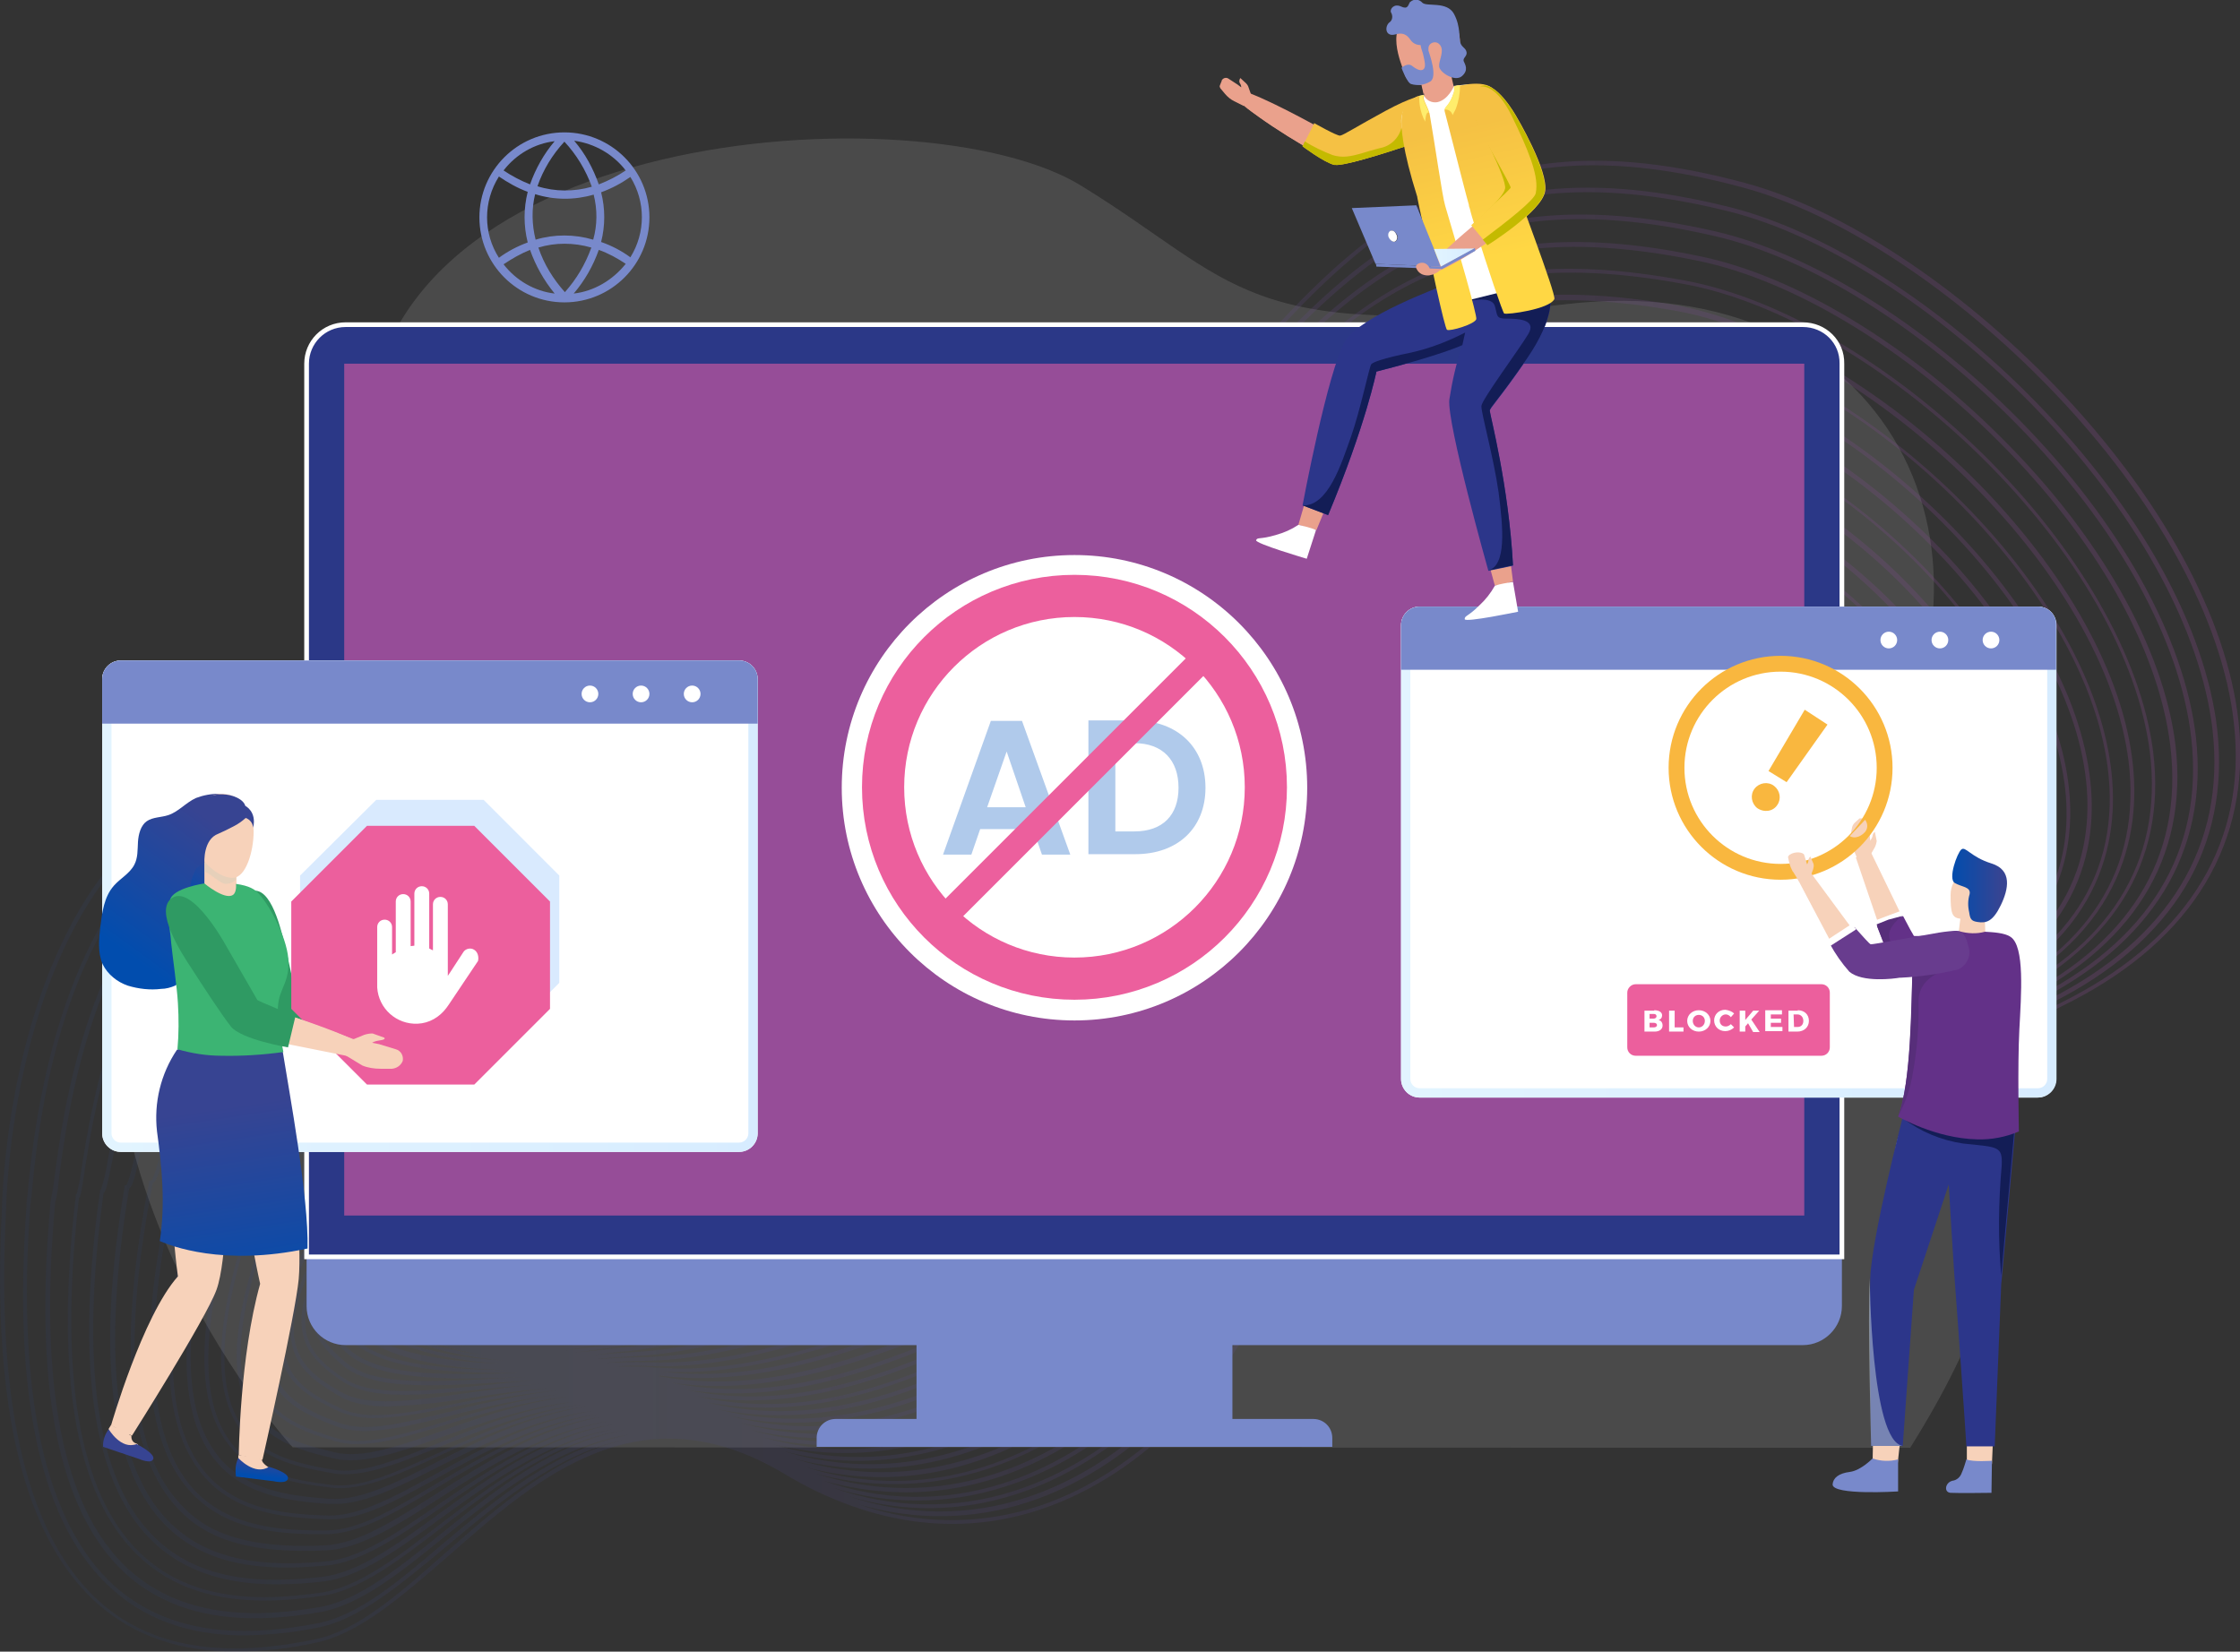 <?xml version="1.0" encoding="utf-8"?>
<!-- Generator: Adobe Illustrator 24.0.0, SVG Export Plug-In . SVG Version: 6.00 Build 0)  -->
<svg version="1.1" id="Capa_1" xmlns="http://www.w3.org/2000/svg" xmlns:xlink="http://www.w3.org/1999/xlink" x="0px" y="0px"
	 viewBox="0 0 482.2 355.6" style="enable-background:new 0 0 482.2 355.6;" xml:space="preserve">
<rect x="0" y="0" width="482.2" height="355.6" fill="#333333" stroke="none"/>
<style type="text/css">
	.st0{opacity:0.19;fill:#B1B1B1;enable-background:new    ;}
	.st1{opacity:0.25;fill:url(#Trazado_67_1_);enable-background:new    ;}
	.st2{fill:#7889CB;}
	.st3{fill:#2B3887;stroke:#FFFFFF;stroke-width:1.01;stroke-miterlimit:10;}
	.st4{fill:#964D98;}
	.st5{fill:#FFFFFF;}
	.st6{fill:#B0CAEB;}
	.st7{fill:none;stroke:#EC5F9D;stroke-width:9.08;stroke-miterlimit:10;}
	.st8{fill:none;stroke:#EC5F9D;stroke-width:5.36;stroke-miterlimit:10;}
	.st9{fill:url(#SVGID_1_);}
	.st10{fill:#D9EAFE;}
	.st11{fill:url(#SVGID_2_);}
	.st12{fill:url(#SVGID_3_);}
	.st13{fill:#F7D2BA;}
	.st14{opacity:0.5;fill:#D7CFBB;enable-background:new    ;}
	.st15{fill:url(#SVGID_4_);}
	.st16{fill:url(#SVGID_5_);}
	.st17{fill:url(#SVGID_6_);}
	.st18{fill:#2F9A63;}
	.st19{fill:#EC5F9D;}
	.st20{fill:#3CB473;}
	.st21{fill:url(#SVGID_7_);}
	.st22{fill:url(#SVGID_8_);}
	.st23{enable-background:new    ;}
	.st24{fill:#EAA18C;}
	.st25{fill:url(#SVGID_9_);}
	.st26{fill:#C4BA00;}
	.st27{fill:#2C368A;}
	.st28{fill:#131D56;}
	.st29{fill:url(#SVGID_10_);}
	.st30{fill:url(#SVGID_11_);}
	.st31{fill:#FFED6C;}
	.st32{fill:url(#SVGID_12_);}
	.st33{fill:url(#SVGID_13_);}
	.st34{fill:url(#SVGID_14_);}
	.st35{fill:#633188;}
	.st36{fill:#572E7A;}
	.st37{opacity:0.5;fill:#C3D3DD;enable-background:new    ;}
	.st38{fill:none;stroke:#F9B73F;stroke-width:3.407;stroke-miterlimit:9.962;}
	.st39{fill:#F9B73F;}
	.st40{fill:#683C8E;}
</style>
<title>Recurso 1</title>
<g>
	<path id="Trazado_83" class="st0" d="M63,311.6c0,0-53.3-57.8-34.6-125.1c12.3-44,52.9-17.3,50.7-88.6s119.7-78.7,153.5-58
		S267.2,73.7,337,65.5s100.1,54.5,64,107.1c-31.7,46.1,71.5,41.5,10.2,139.1L63,311.6z"/>
	
		<linearGradient id="Trazado_67_1_" gradientUnits="userSpaceOnUse" x1="17.911" y1="346.093" x2="18.561" y2="346.093" gradientTransform="matrix(743.7 0 0 -495.12 -13318.308 171552.719)">
		<stop  offset="0" style="stop-color:#2A488B;stop-opacity:0.4"/>
		<stop  offset="1" style="stop-color:#964D97"/>
	</linearGradient>
	<path id="Trazado_67" class="st1" d="M481.9,155.5c-2.4-22.4-16.8-48.8-39.4-72.3c-21-21.8-46-38.2-66.8-43.8
		c-61.5-16.6-87,11.3-126.8,62c-3.1,4-6.2,7.9-9.1,11.8c-17.6,23-32.9,42.8-54.5,54.2c-23.8,12.5-52.8,13.1-91.7,1.9
		c-24.1-6.9-44.1-4.6-59.5,6.9C1.3,200.9,0.4,259.5,0.4,260.6c-2.2,42.7,4.9,71.4,21.2,85.2c7.7,6.5,17.3,9.8,29.1,9.8
		c5.9,0,11.8-0.7,17.6-2c9.2-2,18.3-10,28.1-18.5c19.4-17.1,41.5-36.4,72.6-17.7c18.2,10.9,37.3,13.6,55.2,7.5
		c22-7.4,41.4-27.4,52-53.7c3.5-8.8,7.7-15.3,12.4-20.1l3.6-1.4c1.5-0.6,3-1.1,4.6-1.6c2.7-0.9,5.4-1.7,8.1-2.6
		c2.2-0.6,4.3-1.2,6.5-1.8s4.2-1,6.4-1.5l6-1.2l5.9-1l2.2-0.3l3.5-0.5l5.5-0.7l5.3-0.5c1.8-0.2,3.5-0.3,5.3-0.4s3.4-0.2,5.1-0.4
		s3.3-0.2,5-0.3c23.8-0.8,51.8-4.5,84.5-21.4C472.2,202,484.6,181.2,481.9,155.5 M363.1,210.1c3.8-8.5,0.7-19.7-7.9-28.3
		c-6.9-6.8-15.8-11.1-25.3-12.4c-11.8-1.8-24.5,0.3-37.9,6.2c-22,9.7-34.6,18.6-44.9,26.7l-2.5,2c-14.4,11.4-24.8,19.6-55.6,22
		c-7.6,0.7-15.2,1.9-22.7,3.4c-5.4,1-10.9,2-16.8,2.9h-0.8c2.7-0.7,5.4-1.4,8-2.2c9.5-2.7,18.5-5.2,28.6-5.4
		c32.8-0.8,43.9-10.2,59.2-23.1l3.2-2.7c12.2-10.3,25-18.9,47.9-28c19.2-7.6,45.9-9.3,63.4,8.9c8.5,8.8,11.7,20,8,28.4
		c-2.2,5.1-6.7,8.7-13,10.8C357.9,217.4,361.2,214.1,363.1,210.1 M349.6,220c3.8-1.7,7-4.7,8.8-8.6c3.8-8.2,0.7-19.2-7.7-27.4
		c-5.4-5.3-26-21.1-62-3.2c-14.9,7.3-29.2,16.1-42.5,26c-19,13.7-29.1,21.1-87.4,25.1c2.6-0.4,5.2-0.9,7.7-1.4
		c7.5-1.5,15-2.7,22.6-3.4c31-2.4,41.5-10.7,56-22.2l2.5-2c11.9-9.3,24.1-17.4,44.8-26.6c18.9-8.4,45.1-11.2,62.2,6
		c8.4,8.4,11.4,19.1,7.8,27.4C360,214.6,355.7,218.1,349.6,220 M367.6,208.8c3.8-8.8,0.6-20.3-8.1-29.4c-7-7.1-16.1-11.9-25.9-13.6
		c-12-2.3-25-0.8-38.5,4.6c-22.9,9.1-35.8,17.8-48.1,28.1l-3.2,2.7c-15.1,12.9-26.1,22.1-58.6,22.9c-10.2,0.3-19.3,2.8-28.9,5.5
		c-4.1,1.1-8.3,2.3-12.6,3.3h-0.6l-1.7,0.1c2.5-0.9,4.9-1.8,7.3-2.7c9.9-3.8,20.2-7.7,32.8-7.5h2.5c32.8,0,44.9-10.8,60-24.4
		c1.2-1.1,2.4-2.2,3.6-3.2c12.8-11.3,26.4-20.6,51-29.3c29.7-10.4,52.8-0.8,64.5,11.6c8.7,9.3,11.9,20.9,8.2,29.6
		c-2.3,5.4-7.1,9.4-14,11.6C361.8,216.8,365.5,213.2,367.6,208.8 M372.1,207.4c3.8-9,0.5-21-8.4-30.5c-7.1-7.5-16.3-12.6-26.4-14.9
		c-12.2-2.8-25.3-1.8-38.9,3c-24.8,8.7-38.4,18.1-51.3,29.5l-3.6,3.2c-15.4,13.8-27.5,24.7-61.9,24.1c-12.7-0.2-23.1,3.7-33.1,7.6
		c-3.4,1.3-6.9,2.6-10.5,3.8l-3.2,0.3c2.3-1,4.5-2.1,6.8-3.2c10.5-5.1,21.4-10.4,36.4-9.7c36.7,1.8,49.7-10.3,66-25.6l3.9-3.6
		c13.9-12.9,27.8-22.5,54.1-30.6c30.1-9.4,53.6,1.3,65.5,14.4c9,9.9,12.3,21.7,8.5,30.8c-2.4,5.8-7.5,10.1-15,12.5
		C366.2,215.9,370.1,212.2,372.1,207.4 M376.7,206.3c3.9-9.4,0.6-21.5-8.6-31.7c-12.1-13.4-35.9-24.2-66.4-14.7
		c-26.5,8.2-40.4,17.9-54.4,30.8l-3.9,3.6c-16.2,15.2-29,27.2-65.4,25.4c-15.1-0.7-26.1,4.6-36.8,9.7c-3.1,1.5-6.2,3-9.3,4.3h-0.4
		c2.1-1.2,4.1-2.4,6.3-3.8c9.7-6,20.7-12.8,36.4-11.6c38.8,3,52.4-10.3,69.6-27c1.3-1.3,2.7-2.6,4.1-4c15.1-14.5,29.2-24.4,57.2-32
		c30.5-8.3,54.4,3.4,66.5,17.2c9.2,10.4,12.6,22.7,8.8,32c-2.5,6.2-8.1,10.8-16,13.4c5.9-2.6,10.2-6.6,12.4-11.8 M381.3,204.9
		c3.9-9.6,0.5-22.3-8.9-32.9c-12.4-13.9-36.6-25.9-67.4-17.4c-28.1,7.7-42.4,17.6-57.6,32.2c-1.4,1.4-2.8,2.7-4.1,4
		c-17,16.6-30.5,29.7-68.9,26.7c-16-1.2-27.1,5.7-36.9,11.7c-2.8,1.7-5.4,3.3-8.1,4.8c-1.5,0.2-2.9,0.3-4.3,0.5c2-1.3,4-2.8,6.1-4.3
		c10.1-7.4,21.6-15.8,39.5-14c40.9,4.1,55.1-10.2,73.1-28.4l4.3-4.3c15.9-15.8,30.9-26.3,60.3-33.3c30.8-7.4,55.1,5.4,67.5,19.8
		c9.4,10.9,12.9,23.7,9.1,33.3c-2.1,5.1-6.9,11.3-18,14.7C374,215.3,378.9,210.8,381.3,204.9 M385.8,203.7c4-9.9,0.4-23.1-9.2-34.2
		c-12.6-14.6-37.2-27.5-68.4-20.1c-29.6,7.1-44.7,17.6-60.7,33.6c-1.5,1.4-2.9,2.9-4.3,4.3c-9.1,9.2-17,17.1-27.8,22.3
		c-11.9,5.8-26,7.6-44.6,5.8c-18.3-1.9-29.9,6.6-40.1,14.1c-2.7,2-5.2,3.8-7.7,5.4c-1.6,0.2-3.2,0.5-4.7,0.7c2-1.5,4.1-3.2,6.3-5.1
		c9.9-8.4,22.2-18.9,42.5-16.4c42.9,5.2,57.8-10.2,76.6-29.7l4.5-4.6c17.3-17.6,32.5-28.3,63.4-34.7c31.1-6.4,55.8,7.4,68.5,22.5
		c9.8,11.6,13.3,24.5,9.3,34.6c-2.8,7.2-9.1,12.4-18.5,15.5C379.8,214,383.9,208.5,385.8,203.7 M124.2,235.6l-1.2,0.2l0,0
		L124.2,235.6 M120.6,236.1l-0.2,0.1c-1.5,0.3-3,0.5-4.3,0.8l0.3-0.2C117.8,236.6,119.2,236.3,120.6,236.1 M390.1,202.5
		c4.1-10.4,0.5-23.7-9.5-35.5c-12.9-15.3-37.9-29.3-69.4-22.8c-31.2,6.4-46.5,17.3-63.9,34.9c-1.5,1.6-3,3.1-4.5,4.6
		c-18.7,19.3-33.5,34.6-75.9,29.5c-20.6-2.5-33.1,8.1-43.2,16.6c-2.7,2.3-5.2,4.4-7.7,6.1c-1.7,0.3-3.3,0.7-4.9,1
		c2.2-1.8,4.3-3.9,6.6-6.1c10.2-9.9,22.8-22.2,45.4-19c45,6.2,60.6-10.2,80.3-31.1c1.5-1.6,3.1-3.2,4.7-5c18.6-19.4,34-30.4,66.5-36
		c26-4.5,52.4,5.1,69.5,25.1c10,12.1,13.6,25.6,9.6,36c-3,7.7-9.8,13.4-20,16.6C383.6,213.6,388.1,207.5,390.1,202.5 M72.8,269.3
		c0.4-0.6,0.8-1.2,1.2-1.9l0,0C73.6,268.1,73.2,268.6,72.8,269.3 M73,273.3c0,2.5,0.6,5,1.8,7.1c3.9,7.4,15.7,12,32.7,13.2
		c-17.8-0.7-28.2-4.1-32.3-10.3C73,279.8,72.3,276.7,73,273.3 M67,282.8c0.2,4.6,2.8,7.8,6.7,11.1c6.4,5.4,18.8,4.6,34.6,3.7
		l6.7-0.4c-3.9,0.3-7.7,0.7-11.3,1.1c-13.4,1.3-24,2.4-29.9-1.7c-3.8-2.6-7.5-5.6-8-10.6c-0.7-5.5,2.5-13.1,9.7-23.3
		c-0.4,0.8-0.7,1.6-0.9,2.5C69.3,272.4,66.9,278.2,67,282.8 M108.3,296.7c-15.6,0.9-27.9,1.7-34-3.5c-3.7-3.1-6.2-6.1-6.4-10.4
		c-0.1-3.3,1.2-7.3,4.1-12.1c-1.8,2.7-2.8,5.8-3.2,9c-0.3,4.8,2.4,8.2,5.1,10.9c6.6,6.7,21.1,6.5,39.5,5.9L108.3,296.7 M74.6,290
		c-2.7-2.7-5.1-5.9-4.9-10.3c0.1-1.6,0.5-3.3,1.2-4.8c-0.1,0.5-0.2,1-0.3,1.5c-0.7,4.7,1.6,8.2,3.7,10.8c5.8,7.3,20,8.5,37.5,8.4
		C94.3,296.2,80.7,296.2,74.6,290 M75,286.8c-2.9-3.7-4-6.7-3.5-10.1c0.1-0.7,0.3-1.4,0.5-2c-0.4,3.1,0.5,6.1,2.6,9.4
		c5.2,8,19.6,10.5,34.9,10.9C93.3,294.8,80.3,293.4,75,286.8 M75.6,280.2c-1.3-2.3-1.9-4.9-1.7-7.6c0.2,1.6,0.6,3.2,1.2,4.6
		c3.9,9.5,18,14.4,33.2,15.7C91.2,291.9,79.4,287.5,75.6,280.2 M76,277c-0.9-2.3-1.4-4.8-1.3-7.3c0.1,1.4,0.3,2.9,0.8,4.3
		c2.8,8.9,14.4,15.6,29.3,17.9C90.1,289.9,79.1,284.6,76,277 M75.6,269.5c0.1,0.4,0.1,0.7,0.2,1.1c2,9,12.4,16.4,25.6,19.6
		c-12.8-2.7-22.7-8.8-25.1-16.5C75.9,272.3,75.7,270.9,75.6,269.5 M76.7,270.4c-0.1-0.6-0.2-1.2-0.3-1.8
		c2.3,9.7,13.8,18.1,27.4,21.2C89.9,287,78.8,279.6,76.7,270.4 M77,267.2L77,267.2c0.8,2.6,2,5.1,3.7,7.4
		c4.3,5.9,11.2,10.5,18.9,13.3C87.7,283.9,78.3,276.1,77,267.2 M77.3,263.2c3.6-4.6,7.5-8.9,11.6-13.1c1.4-0.9,2.9-1.7,4.5-2.6
		c-5.7,4.9-11.1,10.2-16.1,15.9V263.2 M94.4,243.3l-1,1c-2,0.9-3.9,1.9-5.7,3c0.3-0.4,0.7-0.8,1.1-1.2
		C90.6,245,92.5,244.1,94.4,243.3 M90.5,244.1l0.2-0.2H91L90.5,244.1 M98.7,242.8l-0.3,0.2c-1.7,0.7-3.3,1.4-4.8,2.2l0.3-0.3
		C95.4,244.2,97,243.5,98.7,242.8 M95.7,243.1L96,243h0.3L95.7,243.1 M91.5,246.2l-0.4,0.4c-2,1.1-4,2.4-5.9,3.8l0.3-0.4
		C87.4,248.6,89.4,247.3,91.5,246.2 M84.9,249.5c-1.8,1.4-3.4,2.9-4.8,4.7c1.6-2.4,3.7-4.5,6-6.1L84.9,249.5 M85.4,252.6
		c-3.1,3.2-5.7,6.3-8,9.1v-0.1c0.3-0.6,0.6-1.3,1-1.9c0.2-0.4,0.5-0.8,0.8-1.2C81,256.4,83,254.3,85.4,252.6 M96.5,246.1
		c1.2-0.5,2.4-1.1,3.7-1.6c-5.7,4.2-10.5,8-14.5,11.5l-0.3,0.2C88.6,253.2,92.3,249.8,96.5,246.1 M103.3,243.3c1-0.3,2-0.7,3-1
		c-4.2,2.6-7.9,4.9-11.3,7.3C97.6,247.6,100.4,245.5,103.3,243.3 M101.2,242.2h0.5l-0.7,0.3L101.2,242.2 M101.1,241.3
		c0.4-0.2,0.7-0.5,1.1-0.7c1.6-0.5,3.2-1,4.9-1.4l-1,0.6C104.4,240.3,102.7,240.8,101.1,241.3L101.1,241.3 M109.9,241.3l2-0.6
		c-2.4,1.2-4.6,2.4-6.8,3.5C106.7,243.3,108.3,242.3,109.9,241.3 M109.1,238.7l0.5-0.4c1.5-0.4,3-0.7,4.6-1l-0.4,0.3
		C112.1,238,110.6,238.3,109.1,238.7 M394.7,201.3c4.1-10.7,0.5-24.5-9.7-36.8c-17.3-20.3-44.1-30-70.4-25.4
		c-32.8,5.7-48.3,16.7-67,36.3l-4.7,4.9c-19.5,20.7-34.9,37-79.5,30.8c-23-3.2-35.9,9.3-46.2,19.3c-2.5,2.5-5.2,4.9-8,7.2
		c-1.8,0.4-3.5,0.9-5.2,1.4c2.5-2.3,4.9-4.8,7.2-7.4c9.8-10.8,23.3-25.6,48.3-21.7c6.6,1.1,13.3,1.6,20,1.7
		c32.3,0,46.6-15.4,63.8-34.1c1.6-1.7,3.2-3.5,4.9-5.3c19.6-20.9,35.8-32.5,69.7-37.4c19.3-2.7,38.9,2,54.8,13.2
		c14.6,10.1,24.6,24.1,26.8,37.5c2.5,15.5-5.8,27-23.1,32.3C387.7,213.5,392.7,206.8,394.7,201.3 M395,207
		c4.8-5.9,6.7-13.5,5.3-21.9c-2.2-13.6-12.4-27.8-27.2-38.1c-16.1-11.3-35.9-16.1-55.4-13.4c-34.1,5-50.4,16.6-70.2,37.6
		c-1.7,1.8-3.3,3.5-4.9,5.3c-20.3,22-36.4,39.4-83,32.2c-25.5-3.9-39.2,11.1-49.1,22c-2.7,3.1-5.6,6-8.8,8.6c-2,0.6-3.9,1.3-5.9,2.2
		c2.8-2.2,5.6-5.6,8.8-9.6c10-12.3,23.6-29.1,51.1-24.5c49.2,8.3,66-10.3,87.4-33.9c1.7-1.8,3.3-3.7,5.1-5.6
		c21.1-23,37.4-34.6,72.8-38.7c40.3-4.7,78.3,25.8,82.8,54.3c2.6,16.3-6.4,28.5-24.8,34C386,215.1,391.3,211.6,395,207 M404.8,183.4
		c-2.2-14-12.6-28.9-27.8-39.8c-16.8-12.1-36.7-17.4-56-15.2c-35.7,4.2-52.1,15.9-73.3,39c-1.7,1.9-3.4,3.8-5.1,5.6
		c-21.1,23.3-37.8,41.8-86.6,33.6c-28-4.7-41.9,12.4-52,24.8c-5.1,6.3-9.2,11.3-13.6,11.6h-0.2l-0.1,0.1l-2,2.3
		c-4.9,3-8.3,6.5-10.2,10.4c-0.6,1.2-1,2.4-1.2,3.7C68,271.2,64.2,279.9,65,286c0.6,5.4,4.5,8.5,8.4,11.2c3.3,2.3,8,3.1,13.6,3.1
		c4.9,0,10.6-0.6,16.8-1.2c4.1-0.4,8.5-0.8,13-1.2c-5.7,0.5-11.1,1.3-16.2,2c-11.9,1.7-21.4,3.1-27.2-0.2c-4.6-2.6-8.8-5.5-9.9-10.8
		c-1.7-8.6,5.2-22.7,21.8-44.1c4.2-0.4,8-5.6,12.8-12.2c10.1-13.9,23.8-32.9,53.9-27.4c51.3,9.3,68.8-10.4,90.9-35.2
		c1.7-2,3.5-3.9,5.3-5.9c22.2-24.5,39.2-36.8,75.9-40.1c41-3.7,79.5,28.6,84.1,57.8c2.7,17.3-7.2,30.2-27.3,36
		C398.8,211.9,407.4,199.6,404.8,183.4 M409.3,181.7c-4.7-29.6-43.6-62.3-85.1-58.6c-37,3.3-54.1,15.7-76.5,40.4l-5.3,5.9
		c-21.9,24.6-39.3,44.1-90.1,34.9c-30.6-5.5-45.1,14.5-54.8,27.8c-4.7,6.5-8.5,11.6-12.4,11.9H85l-0.1,0.2
		C68,266,61,280.3,62.8,289.2c1.1,5.7,5.5,8.6,10.3,11.4c2.7,1.6,6.2,2.2,10.3,2.2c5.9-0.2,11.7-0.8,17.5-1.8
		c5.2-0.8,10.9-1.6,16.9-2.1c-6.8,0.8-13.3,2-19.2,3.2c-11,2.2-19.6,3.9-25.3,1.1c-5.5-2.6-10.3-5.2-11.8-10.9
		C59,283.4,65,268.7,80.3,246c3.8-0.4,7.3-5.7,11.7-12.4c9.6-14.6,24-36.7,56.6-30.4c8.4,1.7,17,2.6,25.5,2.7
		c34.6,0,50.1-17.8,68.9-39.3c1.8-2,3.6-4.1,5.5-6.3c23.7-26.7,40.8-39,79-41.4c19.3-1.2,39.3,5.4,56.5,18.6
		c15.8,12.1,26.6,28.1,28.9,42.8c2.9,18.5-7.7,32-29.8,38C402.5,212,411.9,199,409.3,181.7 M413.7,180
		c-4.7-30.3-44.3-64.8-86.4-62.1c-38.3,2.4-56.1,15.4-79.6,41.7c-1.9,2.2-3.7,4.2-5.5,6.3c-22.7,25.9-40.7,46.4-93.6,36.3
		c-33.2-6.4-47.8,16-57.5,30.8c-4.3,6.6-7.7,11.8-11.2,12h-0.2l-0.1,0.2c-15.5,23-21.6,38.1-19.1,47.2c1.7,6,6.8,8.8,12.3,11.4
		c2.5,1.1,5.2,1.6,7.9,1.5c5,0,11-1.2,18-2.6c7.1-1.5,14.2-2.6,21.4-3.4c-7.8,1-15.5,2.6-23.1,4.6c-10.3,2.5-18.3,4.6-24.1,2.4
		c-6.3-2.4-11.8-4.9-13.9-10.9c-3.2-9,2.1-24.9,16-48.6c3.4-0.4,6.5-5.5,10.6-12.5c9.6-16.2,24-40.7,59.3-33.6
		c55.5,11.2,74.3-10.5,98-37.9c1.9-2.2,3.8-4.3,5.7-6.6c24.9-28.3,42.7-41.3,82.2-42.8c19.1-0.7,39.9,6.7,57.1,20.3
		c16.2,12.8,27.3,29.5,29.6,44.6c1.7,11.2-0.1,31.3-31.6,39.9l-1.1,0.3C406,212.4,416.6,198.5,413.7,180 M119.6,289.1
		c-14,1.9-30.4-4.7-38.1-15.3c-1.9-2.5-3.2-5.5-3.8-8.6c0.7-0.8,1.4-1.6,2.2-2.5c4-3.9,8.3-7.5,12.8-10.6c7.6-4.7,15.5-9,23.6-12.9
		l2-0.5c1.7-0.2,3.5-0.6,5.1-1.2l4.1-0.8c1.4-0.3,2.7-0.5,4.1-0.8l1.1-0.2c2.5-0.3,4.9-0.7,7.3-1.2c3.3-0.3,6.5-0.7,9.5-1.2
		c66.7-4,77.1-11.4,97.1-25.9c13.3-9.9,27.6-18.6,42.5-25.9c35.5-17.6,55.7-2.2,61,3c8.1,7.9,11.1,18.5,7.5,26.4
		c-2.2,4.9-6.7,8.2-12.8,9.8l-1.4,0.1H343c-1.9,0-3.7,0.1-5.5,0.3h-0.4c-1.8,0-3.5,0.1-5.2,0.2s-3.7,0-5.5,0.1
		c-27.2-0.7-48.1,17.6-66.6,33.9c-8.1,7.1-15.7,13.8-23.3,18.6c-2.8,1-5.6,1.8-8.5,2.5c-1.6,0.3-3.2,0.6-4.8,0.8l-2.5,0.3h-0.1
		c-1.5,0.1-3.1,0.2-4.5,0.3s-3,0-4.5,0.1s-3.1-0.1-4.6-0.1s-3-0.3-4.4-0.3s-3.1-0.4-4.7-0.5s-3-0.5-4.4-0.6
		c-20.4-4.3-34.9,0.9-49.1,5.9C136.6,284.9,128.5,287.7,119.6,289.1 M262.5,255.8c16.5-13.8,34.8-29,57.6-32.8
		c-22,5.1-40,19.2-56.1,32.1c-3.6,2.9-7.1,5.6-10.6,8.3C256.4,260.9,259.4,258.4,262.5,255.8 M249.5,265.3c3.6-3,7.2-6.2,10.9-9.4
		c15.9-13.9,33.5-29.4,55.3-33c-21,4.9-38.2,19.2-53.7,32.2C257.6,258.6,253.6,262.1,249.5,265.3 M264.5,255.8
		c17.2-13.6,36.3-28.7,60.2-32.8c-23.1,5.3-41.8,19.3-58.7,32c-3,2.2-5.9,4.4-8.7,6.5C259.6,259.6,262,257.7,264.5,255.8
		 M266.5,255.7c17.9-13.4,37.8-28.4,62.8-32.7c-24.3,5.6-43.8,19.4-61.4,32c-2.2,1.6-4.3,3.1-6.5,4.6L266.5,255.7 M268.4,255.7
		c18.6-13.3,39.4-28.1,65.7-32.7c-25.7,5.9-46.1,19.6-64.5,32l-3.8,2.6L268.4,255.7 M339.3,222.8c-27.4,6.2-48.8,19.9-68.2,32.3
		l-0.4,0.3C290,242.3,311.7,227.8,339.3,222.8 M344.2,222.7c-27.4,6.3-48.9,18.7-68.3,30.3c19.2-12.1,40.8-25,68.2-30.2
		 M349.6,222.6c-27.2,6.3-48.7,17.4-67.9,28.2C300.8,239.4,322.4,227.9,349.6,222.6 M212.5,281.3c0.5,0,0.9,0.1,1.4,0.1l0,0
		l-1.5-0.1H212.5 M211.7,280.2L211.7,280.2c0.3,0.1,0.6,0.1,0.8,0.1l0,0L211.7,280.2 M209.6,280.8l1,0.2l-0.3,0.1
		c-0.4,0-0.7-0.1-1.1-0.2l0.3-0.1 M209.1,279.8h0.2l0.3,0.1h-0.1L209.1,279.8 M207.6,280.3l-0.4,0.1l-0.7-0.2l0.4-0.1l0.4,0.1
		L207.6,280.3 M205,279.6h-0.3l-0.3-0.1h0.3L205,279.6 M144.7,283.1c11.6-4.1,23.6-8.3,38.8-7.2c-12.8,0.2-23.4,3.6-33.9,7
		c-5.7,2-11.6,3.6-17.5,5c-3.1,0.7-7.1,1.5-11.4,2h-0.5C129,288.7,137,285.8,144.7,283.1 M132.3,288.8c6.1-1.3,11.9-3.2,17.6-5
		c11.6-3.7,23.5-7.5,38.2-6.9c-12.1,0.5-22.6,3.6-32.8,6.7c-7.1,2.3-14.3,4.1-21.6,5.4l-1.1,0.2c-3.4,0.5-7,1.1-10.6,1.5h-0.1
		C125.8,290.1,129.5,289.4,132.3,288.8 M132.6,290l1.1-0.2c7.4-1.3,14.6-3.1,21.7-5.4c11.5-3.4,23.2-7,37.3-6.7
		c-11.5,0.8-21.6,3.7-31.6,6.5c-8.8,2.5-17.2,4.9-26.2,5.8c-1.5,0.1-3,0.3-4.6,0.5c-2.2,0.3-4.5,0.5-6.8,0.7
		C126.7,290.9,129.7,290.4,132.6,290 M130.6,291.4c1.5-0.2,3-0.4,4.6-0.5c9.1-1,17.5-3.3,26.3-5.9c11.1-3.2,22.5-6.5,35.8-6.7
		c-10.6,1.1-20.2,3.8-29.7,6.5c-10.4,3-20.3,5.7-31.1,6.3c-2.4,0.1-4.8,0.3-7.2,0.5l-3.5,0.3C127.4,291.8,129,291.6,130.6,291.4
		 M129.4,292.5c2.5-0.2,4.8-0.4,7.1-0.5c10.9-0.6,20.8-3.4,31.3-6.4c10.2-2.9,20.7-5.8,32.4-6.7l0.3,0.1c-8.9,1.5-17.7,3.6-26.3,6.3
		c-12.2,3.5-23.7,6.8-36.3,6.9c-3.1,0-6.1,0.2-9.4,0.4l-0.9,0.1L129.4,292.5 M138,293c12.8-0.1,24.3-3.4,36.6-6.9
		c9-2.6,18.1-5.2,28-6.5l0.6,0.2c-7.6,1.6-14.8,3.7-21.9,5.9c-14,4.2-27.2,8.2-41.8,7.6c-3-0.1-6.1,0-9.1,0.1
		C132.9,293.2,135.4,293,138,293 M139.4,294.1c14.8,0.6,28.1-3.4,42.1-7.6c7.6-2.3,15.3-4.6,23.3-6.1l0.9,0.3
		c-5.9,1.5-11.6,3.4-17.2,5.2c-15.9,5.1-30.9,9.9-47.6,8.5c-2.2-0.2-4.4-0.2-6.6-0.2H133C135.1,294,137.2,294,139.4,294.1
		 M140.8,295.2c2,0.2,3.9,0.2,5.9,0.2c14.6,0,28-4.3,42.1-8.8c6.1-2,12.3-3.9,18.6-5.6c0.4,0.1,0.8,0.2,1.2,0.3
		c-4.3,1.4-8.5,2.8-12.7,4.3c-17,5.9-34.6,12.1-53.6,9.7c-1.8-0.2-3.6-0.4-5.4-0.4C138.3,295,139.6,295.1,140.8,295.2 M142,296.2
		h0.2c2.8,0.3,5.6,0.5,8.4,0.5c16,0,31-5.2,45.6-10.3c4.7-1.6,9.4-3.2,14.2-4.8l1.6,0.2c-2.9,1.1-5.7,2.2-8.5,3.2
		c-19,7.5-38.5,15-59.9,11.6c-0.6-0.1-1.2-0.2-1.8-0.3 M144.7,297.7c3.2,0.5,6.5,0.7,9.7,0.7c17.4,0,33.5-6.2,49.3-12.3
		c3.4-1.3,6.9-2.7,10.4-3.9h2.1l-5.1,2.2c-20.7,8.9-42.1,18.1-66,13.4L144.7,297.7 M211.4,285.2c2.6-1.1,5.2-2.2,7.7-3.2
		c1-0.1,2-0.4,3-0.6l-3.2,1.5c-22.3,10.7-45.3,21.8-71.3,16.3C170.7,302.7,191.4,293.8,211.4,285.2 M219.4,283.7
		c5.1-2.4,9.8-4.7,14.6-6.8l0.7-0.3c-2.5,1.3-5.1,2.7-7.7,4.2c-22.7,12.4-48.4,26.4-77,19.8C175.4,304.8,198.7,293.6,219.4,283.7
		 M227.4,281.5c3.2-1.8,6.2-3.4,9.3-5l1.8-0.9l1-0.5l-0.6,0.3l-3.9,2.4c-23,14.3-51.4,31.9-82.9,24.1
		C180,307.2,205.1,293.6,227.4,281.5 M167.8,304.7c25.5,0,48.5-14.3,67.7-26.2l3.7-2.3c1.5-0.9,3-1.8,4.5-2.7
		c-0.8,0.5-1.6,1.1-2.4,1.7c-20.9,14.9-52.1,37.1-86.8,28.2C158.9,304.3,163.3,304.7,167.8,304.7 M170.8,306.3
		c28.4,0,53.4-17.8,71.1-30.5c2-1.4,4-2.8,6.1-4.1c-1.3,1-2.7,2-4,3.1c-24.6,20-54,38.9-87,30C161.5,305.8,166.1,306.3,170.8,306.3
		 M244.5,275.5c2.4-2,4.9-3.8,7.4-5.6c-1.8,1.5-3.6,3-5.4,4.6c-31.6,29-60.2,39.4-87.3,31.8C191.5,313.7,220.3,295.1,244.5,275.5
		 M247.1,275.2c2.7-2.4,5.4-4.7,8.3-6.9c-2.2,1.9-4.3,3.8-6.3,5.9c-20.8,21.3-52.3,43.7-87.4,33.7
		C188.3,314.1,216.3,303.3,247.1,275.2 M249.7,274.8c2.9-2.9,6-5.7,9.2-8.2c-2.6,2.3-5,4.7-7.2,7.3c-8.8,10.1-23.2,23.8-41.1,31.7
		c-15.7,7-31.3,8.2-46.5,3.8C198.6,317.6,229.3,295.7,249.7,274.8 M211,306.4c18.1-8,32.5-21.8,41.4-32c3.1-3.5,6.4-6.8,10.1-9.7
		c-2.9,2.7-5.7,5.6-8.1,8.8c-8.5,10.7-22.5,25.2-41.1,33.7c-15.7,7.1-31.3,8.4-46.7,3.8C181.1,314.5,196,313,211,306.4 M168.6,312.4
		c14.8,3.9,29.9,2.4,45-4.5c18.8-8.5,32.9-23.2,41.5-33.9c3.2-4,6.8-7.7,10.7-11c-3.2,3.1-6.2,6.5-8.8,10.2
		C237.4,300.3,204.6,323.5,168.6,312.4 M257.7,273.7c3.3-4.6,7.1-8.7,11.4-12.4c-3.6,3.5-6.7,7.4-9.5,11.6
		c-18,27.4-51.3,52.9-88.8,41.1C206.4,323.5,238.4,300.5,257.7,273.7 M260.4,273.4c3.3-5.1,7.3-9.7,11.8-13.7
		c-3.8,3.9-7.2,8.2-9.9,13c-10.6,17.7-25.3,31.6-41.3,39.4c-15.5,7.5-31.8,8.7-47.5,3.8C210.2,325.6,242.6,300.4,260.4,273.4
		 M221.4,312.7c16.2-7.8,30.9-21.9,41.7-39.7c3.3-5.6,7.5-10.7,12.3-15.1c-4.1,4.3-7.6,9.1-10.5,14.3
		c-10.1,18.3-25.2,33.4-41.4,41.3c-15.6,7.7-32.1,8.9-48.1,3.7C190.8,321.4,206.4,319.9,221.4,312.7 M224,314.3
		c16.3-8,31.5-23.2,41.7-41.6c3.3-6.1,7.5-11.6,12.6-16.3c-4.3,4.6-8,9.9-10.8,15.6c-11.9,23.4-31.4,41.1-52,47.5
		c-12.5,3.9-25.9,3.7-38.2-0.7C193,323.2,208.9,321.8,224,314.3 M215.9,320.2c20.9-6.4,40.5-24.3,52.5-47.9
		c3.2-6.6,7.6-12.6,13-17.6c-4.7,5-8.5,10.7-11.3,16.9c-11.4,24.3-30.8,42.7-51.8,49.4c-12.7,4.1-26.4,3.8-39-0.7
		C191.2,324,203.9,324,215.9,320.2 M218.4,321.8c21.3-6.7,40.9-25.4,52.4-49.9c3.9-8.2,8.3-14.3,13.2-18.9
		c-4.8,5.4-8.7,11.5-11.4,18.1c-10.9,25.1-30.2,44.3-51.6,51.3c-12.4,4.1-25.8,4-38.1-0.2C194.5,325.7,206.9,325.5,218.4,321.8
		 M275.3,271c-10.5,26-29.8,45.9-51.5,53.2c-12.6,4.2-26.3,4.1-38.9-0.3c11.9,3.5,24.6,3.4,36.4-0.5c21.6-7,41.1-26.4,52.2-51.8
		c3.7-8.5,8-14.8,13-19.6h0.1C281.8,257.7,277.9,264.1,275.3,271 M302.3,241.1c-2,0.8-3.9,1.7-5.8,2.8c-0.4,0.2-0.7,0.4-1.1,0.6
		c-2.5,1.3-5,2.5-7.4,3.8c19-10.4,40.4-20.5,67.2-26C336.9,226.6,319.2,232.9,302.3,241.1 M310.7,238.6l-1.8,0.4
		c16.9-7.6,34.5-13.4,52.6-17.3C344.1,226,327.1,231.6,310.7,238.6 M315.9,237.7l-1.1,0.2c17-7,34.6-12.6,52.6-16.6
		C349.9,225.7,332.7,231.2,315.9,237.7 M319.4,237.3c17.9-6.8,36.2-12.4,54.8-16.8c-20.5,5.4-38.3,11-54.1,16.7L319.4,237.3
		 M323.5,237c16.8-6,35.9-11.9,58.2-17.4l0,0c-21.8,6-40.8,11.7-57.6,17.4H323.5 M327.6,236.7h-0.3c17.1-5.6,36.4-11.4,58.6-17.5
		c23.8-6.5,35.3-21,32.2-40.9c-2.4-15.3-13.5-32.2-29.9-45.2c-17.4-13.7-38.5-21.2-57.7-20.5c-39.8,1.5-57.7,14.5-82.8,43.1
		c-2,2.2-3.9,4.4-5.7,6.6c-23.5,27.2-42.1,48.8-97.2,37.6c-35.9-7.2-50.5,17.6-60.2,34c-3.9,6.6-7,11.9-10.1,12h-0.2l-0.1,0.2
		c-14.4,24.3-19.4,40-16.2,49.5c2.2,6.4,7.8,9,14.4,11.5c2,0.7,4,1,6.1,1c5.1,0,11.3-1.5,18.5-3.3c7.9-2.1,15.9-3.7,24-4.7
		c-9.4,1.2-18,3.8-25.3,6c-9.8,3-17.6,5.3-23.4,3.5c-7.1-2.2-13.3-4.5-16-10.9c-4-9.4,0.4-26,13.2-50.9c3.1-0.4,5.8-5.5,9.5-12.4
		c8.9-16.8,23.9-44.8,61.9-36.7c57.6,12.2,77-10.5,101.5-39.3c2-2.3,4-4.6,6-7c26-30.1,44.5-43.6,85.3-44.1
		c19.1-0.3,40.2,7.8,57.7,22c16.6,13.5,27.9,30.9,30.2,46.4c3,19.8-8.3,34.4-31.8,41.3l-13.5,4C358.3,227.4,342.1,232.2,327.6,236.7
		 M330.9,236.6L330.9,236.6c13.8-4.3,28.9-8.7,45.8-13.7l13.5-4c32.4-9.5,34.2-30.6,32.4-42.3c-2.4-15.8-13.8-33.4-30.6-47
		c-17.7-14.4-38.9-22.4-58.3-22.2c-41,0.6-59.7,14.2-85.9,44.4c-2,2.3-4,4.7-6,6.9c-24.3,28.6-43.5,51.1-100.6,39
		c-38.5-8.2-53.7,20.3-62.8,37.2c-3.5,6.6-6.3,11.9-9,12h-0.3l-0.1,0.2c-13.1,25.2-17.4,42.2-13.4,51.8c3.1,7.4,10.6,9.6,16.6,11.4
		c1.5,0.4,3.1,0.7,4.8,0.6c5.3,0,11.6-1.9,19.1-4.2s16.4-4.9,26.1-6c-10.2,1.4-19.3,4.6-27.1,7.4c-9.2,3.2-17,6-23,4.6
		c-7.9-1.9-14.8-3.9-18.2-10.9c-4.8-9.7-1.3-27.1,10.5-53.2c2.7-0.4,5-5.2,8.5-12.3c8.9-18.4,23.8-49.1,64.5-40.1
		c59.7,13.2,79.7-10.6,105-40.6c2-2.4,4.1-4.8,6.2-7.3c27.8-32.4,46.2-45.9,88.4-45.5c19.2,0.2,40.5,8.8,58.3,23.8
		c17,14.2,28.6,32.2,31,48.3c3,20.2-8.4,35.4-32,42.8c-19,6-36,10.9-51,15.2l-12.2,3.6 M337.2,235.8l6.4-1.8c15-4.3,32-9.2,51-15.2
		c24.1-7.6,35.7-23.1,32.6-43.8c-2.4-16.3-14.1-34.6-31.3-48.8c-18-15-39.4-23.8-58.9-23.9c-21.3-0.2-37,3.2-50.9,11.1
		c-13.5,7.6-25,19.4-38.1,34.7c-2.2,2.5-4.2,4.9-6.2,7.3c-25.1,29.8-45,53.4-104.2,40.3c-41.5-9.1-56.5,22-65.5,40.6
		c-3.2,6.5-5.7,11.7-8,11.9h-0.3l-0.1,0.2c-12,26.5-15.5,44.2-10.6,54.2c3.9,7.9,12.5,9.9,18.8,11.4c1.2,0.3,2.4,0.4,3.6,0.4
		c5.6,0,12.3-2.4,19.8-5.1c8.1-2.9,17.6-6.2,28.1-7.5c-10.9,1.6-20.7,5.5-29,8.9c-9,3.6-16.7,6.8-22.8,5.7
		c-8.4-1.4-16.3-3.4-20.4-10.8c-5.6-10-3.1-28.2,7.8-55.6c2.4-0.5,4.5-5.1,7.5-12.1c8.2-18.7,23.4-53.5,67.1-43.5
		c10.6,2.6,21.4,3.9,32.3,4.1c38,0,55.4-20.9,76.3-46.1c2.1-2.5,4.2-5.1,6.4-7.6c29-34.2,48.2-48.2,91.5-46.8
		c43.1,1.5,85.8,42.8,90.6,75.6c3,20.5-8.5,36.3-32.3,44.3C375.2,225.5,355,231,337.2,235.8 M343.6,235c16.3-4.4,34.5-9.5,55.3-16.4
		c24.3-8.1,35.9-24.2,32.9-45.2c-5.3-36.4-51.5-74.9-91.4-76.3c-43.8-1.5-63,12.7-92.2,47.1c-2.2,2.6-4.3,5.1-6.4,7.6
		c-25.9,31.2-46.5,55.7-107.7,41.7c-44.4-10.2-59.9,25-68.2,43.9c-2.8,6.4-5,11.5-7,11.6h-0.3l-0.1,0.3
		c-11.1,27.8-13.7,46.3-7.9,56.7c4.3,7.8,12.4,9.7,21.1,11.2c0.9,0.2,1.8,0.2,2.6,0.2c5.8,0,12.7-2.8,20.6-6
		c8.6-3.5,18.9-7.6,30.3-9c-11.8,1.7-22.2,6.5-31,10.5s-16.6,7.6-22.8,6.8c-8.8-1.1-17.8-2.7-22.7-10.6c-6.5-10.4-4.8-29.4,5.2-58
		c2.2-0.5,3.8-4.8,6.6-11.8c8-20.3,23-58,69.6-47c11.1,2.8,22.4,4.2,33.8,4.4c38.9,0,56.8-21.7,78.2-47.7c2.2-2.6,4.4-5.3,6.6-8
		c14.7-17.5,26.6-30,40.7-37.9c14.7-8.4,31.4-11.5,54-10.3c19.4,1.1,41.1,11,59.5,27c17.9,15.6,30,35.1,32.4,52.1
		c2.1,14.8-1.8,34.8-32.5,45.6C380.4,225.4,361,230.7,343.6,235 M349.6,234.4c15.9-4.1,33.5-9,53.5-16.1
		c24.4-8.6,36.1-25.2,33.1-46.6c-5.3-37.4-52.1-77.7-92.7-80.1c-22.8-1.3-39.6,1.9-54.5,10.3c-14.1,8-26.1,20.5-40.9,38.1
		c-2.3,2.7-4.5,5.3-6.6,8c-26.7,32.4-47.8,58-111.2,43c-47.3-11.2-62.5,27-70.6,47.6c-2.4,6.4-4.4,11.2-6.1,11.3h-0.3l-0.1,0.3
		C43,279.3,41.3,298.6,48,309.3c5.2,8.3,14.4,10,23.4,11c0.6,0.1,1.2,0.1,1.8,0.1c6.1,0,13.2-3.2,21.4-7c9-4.1,19.8-9,31.8-10.6
		c-12.3,1.9-23.2,7.3-32.4,12c-8.9,4.5-16.5,8.3-23,7.9c-9.5-0.7-19.2-2-25-10.5c-7.4-10.8-6.5-30.6,2.6-60.6
		c1.8-0.5,3.3-4.7,5.7-11.3c3.7-10.4,9.3-26.1,20.3-37.7c13-13.8,30.4-18.2,51.8-13c66,16,87.9-10.8,115.6-44.6
		c2.3-2.8,4.5-5.6,6.9-8.4c30.4-36.5,49.9-53.3,97.8-49.5c19.5,1.5,41.5,12,60.1,28.7s30.6,36.3,33.1,54c2.2,15.1-1.9,35.5-32.8,47
		c-18.8,7-38,12.7-57.5,17.2 M356,233.5c17.4-4.2,34.6-9.4,51.4-15.5c31.5-11.7,35.5-32.6,33.3-48c-2.5-17.9-14.7-37.8-33.4-54.5
		s-40.9-27.4-60.7-28.9c-48.3-3.8-67.9,13.1-98.5,49.8c-2.4,2.8-4.7,5.6-6.9,8.4c-27.5,33.6-49.2,60.2-114.7,44.3
		c-50.4-12.2-65.8,30.6-73.1,51.2c-2,5.7-3.8,10.7-5.2,10.8h-0.3l-0.1,0.3c-9.3,30.4-10.1,50.6-2.5,61.6c6,8.8,16.4,10.2,25.7,10.8
		h1.1c6.4,0,13.8-3.7,22.3-8c9.3-4.7,20.4-10.3,33-12c-12.8,2.1-24,8.2-33.5,13.5c-8.9,4.9-16.6,9.1-23.2,9
		C61,326,50.1,325,43.4,316c-8.3-11.1-8.3-31.7,0-63.1c1.5-0.5,2.6-3.8,4.8-10.7c7-21.9,21.7-67.6,74.5-54.4
		c68.2,17,90.6-10.8,119.1-46c2.3-2.9,4.7-5.8,7.1-8.7c31.6-38.3,51.8-55.8,100.9-50.9c19.7,2,41.8,13,60.8,30.4
		s31.3,37.7,33.8,55.9c2.1,15.4-1.9,36.3-33,48.4C393.3,223.8,374.8,229.4,356,233.5 M360.6,233.4c17.4-4.1,34.4-9.3,51-15.8
		c31.6-12.4,35.7-33.7,33.6-49.4c-2.5-18.4-14.9-39-34-56.4S369.8,83.2,350,81.2c-49.4-4.9-69.8,12.7-101.6,51.3
		c-2.4,3-4.8,5.9-7.1,8.7c-28.3,34.9-50.6,62.5-118.2,45.7c-23.1-5.7-41.7-0.9-55.3,14.4C56.3,214,51,230.8,47.4,241.9
		c-1.8,5.4-3.2,10.1-4.3,10.2h-0.3l-0.1,0.3c-8.5,31.8-8.4,52.7,0.1,64.1c6.9,9.3,18.1,10.3,28.1,10.6h0.4c6.8,0,14.4-4.2,23.2-9.1
		c9.6-5.3,21-11.6,34.1-13.5c-13.3,2.3-24.9,9.1-34.6,14.9c-9,5.4-16.7,10-23.6,10.1c-11.1,0.1-22.4-1-29.7-10
		c-9.1-11.3-10-33.4-2.6-65.6c1.2-0.5,2.2-3.5,4-10c6.2-21.7,20.8-72.6,76.9-58.3c70.3,17.9,93.4-10.9,122.6-47.3
		c2.4-3,4.9-6,7.4-9.1c32.9-40.2,53.9-58.4,104-52.3c19.8,2.4,42.2,14.1,61.4,32s32,39.1,34.5,57.8c2.1,15.7-2,37-33.3,49.8
		C397.8,223.8,379.4,229.5,360.6,233.4 M416,217.4c31.8-12.9,36-34.8,33.8-50.7c-2.5-18.9-15.2-40.2-34.8-58.4
		c-19.4-18-42-29.8-61.9-32.3c-50.6-6.3-71.7,12.1-104.8,52.5c-2.5,3.1-5,6.1-7.4,9.1c-29.1,36.2-52,64.8-121.7,47
		c-56.9-14.5-71.7,37-78,58.9c-1.3,4.6-2.7,9.4-3.5,9.5h-0.3l-0.1,0.3c-7.6,33.1-6.8,55,2.7,66.7c7.1,8.8,17.8,10.3,28.6,10.3h1.8
		c7.1-0.1,15-4.8,24-10.2c10.3-6.2,21.7-13,34.9-15c-13.3,2.4-24.8,9.8-35.2,16.4c-9.1,5.8-16.9,10.8-24,11.2c-20,1-27.4-4.3-32-9.7
		c-10.1-11.6-11.8-34.6-5.2-68.3c1-0.5,1.7-3.1,3.2-9.2c3.7-14.6,11.4-45,34.1-58.3c12.3-7.3,27.5-8.6,45.3-4
		c15.4,4,28.6,5.8,40.1,5.8c42.6,0,62.4-24.8,86-54.4c2.5-3.1,5-6.3,7.6-9.5c17.7-21.8,31-36.2,46.3-45c16.7-9.6,35.5-12.3,60.9-8.6
		c19.6,2.8,42.8,15.4,62.1,33.7c19.9,18.9,32.7,40.7,35.2,59.9c3,22.9-8.6,40.6-33.5,51.2c-17.4,7.4-35.4,13-53.9,16.8
		C383.1,229.3,399.8,224.1,416,217.4 M420.3,217.2c32-13.6,36.2-35.9,34.1-52.1c-2.5-19.4-15.4-41.4-35.4-60.3
		c-19.4-18.3-42.8-31-62.6-33.9c-25.6-3.7-44.5-1-61.4,8.7c-15.4,8.9-28.7,23.3-46.5,45.2c-2.6,3.2-5.1,6.4-7.6,9.5
		c-29.9,37.5-53.4,67-125.2,48.3c-18-4.7-33.4-3.3-45.9,4.1c-22.9,13.5-30.7,44.2-34.5,58.9c-1.1,4.1-2.2,8.4-2.8,8.6h-0.3l-0.1,0.3
		c-6.7,34.1-4.9,57.4,5.3,69.3c4.4,5.1,11.2,10.1,28.1,10.1c1.5,0,3,0,4.7-0.1c7.4-0.4,15.3-5.4,24.5-11.3
		c10.7-6.9,22.5-14.4,36.3-16.5c-13.9,2.4-25.8,10.5-36.6,17.9c-9.2,6.3-17.1,11.7-24.5,12.3c-11.8,1-25.1,0.6-34.3-9.4
		c-11-12-13.6-35.8-7.8-70.9c0.8-0.5,1.3-2.6,2.5-8.2c3.4-15.5,10.6-47.8,34.4-62.3c12.7-7.7,28.6-9.2,47.2-4.2
		c16,4.3,29.7,6.2,41.6,6.2c43.6,0,63.8-25.5,88-56.1c2.6-3.2,5.2-6.5,7.8-9.8c15.8-19.6,30.4-36.8,47.7-46.7s36.5-12.5,62.5-8.1
		c19.8,3.2,43.3,16.5,62.8,35.3c20.3,19.6,33.4,42.1,35.9,61.8c2.9,23.3-8.8,41.5-33.9,52.6c-17.1,7.6-34.9,13.2-53.2,16.9
		C387.9,229.2,404.4,223.9,420.3,217.2 M424.6,216.9c32.2-14.2,36.5-36.9,34.4-53.5c-2.5-19.9-15.7-42.6-36.1-62.3
		c-19.7-18.9-43.3-32.2-63.3-35.6c-26.3-4.4-45.7-1.8-63.1,8.3s-32,27.2-47.9,47c-2.7,3.3-5.3,6.6-7.9,9.9
		c-30.6,38.7-54.8,69.3-128.7,49.7c-18.8-5-34.9-3.5-47.9,4.3c-24.1,14.6-31.3,47.2-34.8,62.8c-0.8,3.7-1.6,7.2-2.2,7.7h-0.3v0.4
		c-6,35.5-3.2,59.7,8,71.9c7.4,8.1,17.3,10,27.1,10c2.7,0,5.4-0.2,8-0.4c7.6-0.6,15.7-6.1,25-12.5c10.9-7.5,22.9-15.8,37.1-17.9
		c-14.4,2.5-26.6,11.3-37.6,19.3c-9.3,6.8-17.4,12.6-25.1,13.5c-11.7,1.3-26.4,1.5-36.6-9.1c-12-12.3-15.4-37-10.4-73.5
		c0.6-0.5,0.9-2.3,1.9-7.1c2.9-15.1,9.7-50.6,34.7-66.3c13.2-8.3,29.7-9.7,49.2-4.5c16.6,4.5,30.8,6.5,43.2,6.5
		c44.6,0,65.2-26.3,90-57.8c2.6-3.3,5.3-6.8,8.1-10.2c34.5-43,56.8-66.9,113.4-56.3c19.9,3.7,43.7,17.6,63.5,37
		c20.7,20.3,34,43.6,36.5,63.8c2.9,23.8-8.9,42.3-34.1,53.9c-16.8,7.7-34.4,13.4-52.5,17C392.7,229.1,409,223.8,424.6,216.9
		 M428.9,216.6c25.6-11.8,37.6-30.7,34.6-54.8c-2.6-20.3-16-43.7-36.8-64.2c-19.9-19.5-43.8-33.5-64-37.2c-26.9-5-46.9-2.7-64.8,7.7
		c-17.7,10.3-32.8,28.2-49.4,48.9c-2.8,3.4-5.5,6.9-8.1,10.2c-31.4,40-56.1,71.5-132.2,51c-19.8-5.3-36.5-3.7-49.9,4.7
		c-25.3,15.8-32.2,51.6-35.1,66.8c-0.3,2.2-0.8,4.4-1.5,6.5h-0.2v0.4c-5.2,36.9-1.6,62,10.6,74.5c7.7,7.9,17.8,10,27.3,10
		c3.4,0,6.7-0.2,10.1-0.6c7.9-0.9,16.1-6.8,25.5-13.7c10.9-7.9,23-16.6,37-19.1c-14.2,2.9-26.3,12.1-37.3,20.5
		c-9.1,7-17.7,13.6-25.7,14.7c-12.2,1.7-27.7,2.3-39-8.7c-13-12.7-17.4-38.3-13-76.2c0.4-0.4,0.6-1.8,1.2-5.8
		c2.3-14.6,8.5-53.5,34.8-70.4c13.6-8.8,30.9-10.4,51.2-4.8c17.3,4.7,31.9,6.9,44.7,6.9c45.4,0,66.5-27,91.8-59.2
		c2.8-3.5,5.6-7.2,8.6-10.8c35.6-45,58.6-69.8,116.5-57.7c20.1,4.2,44.1,18.6,64.2,38.6c21.2,21.1,34.7,45,37.2,65.8
		c2.9,24.1-9,43.2-34.5,55.3c-16.6,7.9-34,13.7-52,17.2C397.4,229.1,413.5,223.7,428.9,216.6 M433.3,216.4
		c25.8-12.2,37.9-31.6,35-56.1c-2.6-20.9-16.3-45.1-37.6-66.2c-20.2-20.2-44.4-34.7-64.6-38.9c-27.6-5.8-48.1-3.5-66.6,7.3
		c-18.1,10.6-33.7,29.2-50.7,50.7c-2.9,3.7-5.8,7.3-8.6,10.8c-32.1,41-57.5,73.5-135.5,52c-20.6-5.7-38.1-4-51.9,4.9
		c-26.8,17.1-33,56.3-35.3,71c-0.2,1.8-0.6,3.5-1,5.2h-0.2v0.4c-4.5,38.4-0.1,64.3,13.2,77.2c8,7.8,18,9.9,27.5,9.9
		c4.1,0,8.2-0.4,12.2-1c8.2-1.1,16.9-7.8,26.1-14.9c11.5-8.8,24.2-18.5,39.2-20.8c-15.1,2.6-27.9,12.9-39.4,22.2
		c-9.3,7.5-18,14.5-26.3,15.9c-11.8,2-28.8,3.2-41.3-8.3c-14-13-19.2-39.6-15.6-78.9c0.4-1.4,0.6-2.8,0.7-4.3
		c1.8-13.9,7.1-56.3,34.9-74.8c14.1-9.4,32-11.1,53.3-5.2c17.8,5,33,7.2,46.2,7.2c46.4,0,68-27.8,93.8-61c2.8-3.6,5.8-7.4,8.7-11.2
		C286.3,63,310,37.2,369,50.8c20.3,4.6,44.6,19.7,64.9,40.3c21.6,21.8,35.4,46.5,37.8,67.7c2.8,24.5-9.2,44.1-34.8,56.6
		c-16.4,8.1-33.8,13.9-51.8,17.4c16.5-3.6,32.6-9.1,47.9-16.4 M437.4,216.1c25.9-12.7,38.1-32.6,35.3-57.5
		c-2.5-21.4-16.4-46.3-38.1-68.3c-20.5-20.7-44.9-35.8-65.4-40.5c-59.5-13.6-83.4,12.3-120.5,59.3c-3,3.8-5.9,7.6-8.8,11.2
		c-16.8,21.6-31.3,40.3-51.9,51.2c-22.6,11.9-50.2,12.6-87.1,2.3c-21.5-6-39.7-4.2-54,5.3c-28.1,18.7-33.5,61.4-35.3,75.4
		c-0.2,1.7-0.7,4.1-0.7,4.1c-3.7,39.8,1.6,66.6,15.8,79.9c8.3,7.7,18.6,9.9,28.1,9.9c4.7,0,9.4-0.5,14-1.3
		c8.5-1.4,17.4-8.5,26.7-16.1c11.7-9.4,24.6-19.8,39.9-22.1c-15.4,2.8-28.4,13.7-40.1,23.5c-9.4,8-18.3,15.5-27,17.1
		c-12.2,2.3-30.1,4-43.6-8C9.8,328.1,3.6,300.6,6.5,259.8c0.1-0.8,0.2-1.6,0.3-2.4C11,208.6,28,187.3,41.5,178
		c14.6-10,33.2-11.9,55.5-5.6c18.4,5.2,34.1,7.6,47.6,7.6c47.5,0,69.6-28.6,95.9-62.7c2.9-3.7,5.8-7.6,8.9-11.4
		c38.2-48.6,62.7-75.3,122.7-60.4c20.5,5.1,45,20.8,65.7,42c22,22.6,36,48,38.5,69.7c2.8,24.9-9.4,44.9-35.1,57.9
		c-16.3,8.3-33.6,14.2-51.5,17.6C406.3,229.2,422.3,223.7,437.4,216.1 M445.6,214.9c-16.2,8.5-33.5,14.5-51.4,17.9
		c16.5-3.6,32.5-9.2,47.5-16.9c26.1-13.1,38.4-33.5,35.6-58.8c-2.5-21.9-16.6-47.5-38.8-70.3c-20.7-21.3-45.5-37-66.1-42.2
		c-60.6-15.1-85.3,11.8-123.7,60.7c-3,3.8-6,7.7-8.9,11.4c-17.3,22.3-32.1,41.6-53.2,52.7c-23.1,12.2-51.5,12.9-89.4,2.2
		c-22.5-6.5-41.5-4.6-56.2,5.7c-24.8,17.1-32.7,53-35.1,80.1c-0.1,0.8-0.2,1.9-0.2,1.9v0.4c-3,41.2,3.2,69,18.5,82.5
		c8.6,7.7,18.9,9.9,28.4,9.9c5.3-0.1,10.7-0.6,15.9-1.7c8.8-1.7,17.8-9.3,27.4-17.3c11.3-9.5,23.8-20,38.4-23.1
		c-14.7,3.5-27.1,14.4-38.6,24.5C86.1,343,77,351,68,352.9c-19.9,4.2-35,1.8-45.9-7.5c-16-13.7-23-42.2-20.8-84.6l0,0
		c0-0.6,0.7-59.2,33.3-83.6c9.5-7.1,20.7-10.6,33.7-10.6c8.5,0.1,16.9,1.4,25,3.8c19.1,5.5,35.2,7.9,49.2,7.9
		c48.4,0,71-29.4,97.9-64.4c2.9-3.8,6-7.8,9.1-11.8c19.5-24.9,36-44.9,54.9-56.1c19.9-11.7,41.8-13.5,70.9-5.6
		C396,46,420.8,62.3,441.7,84c22.5,23.4,36.8,49.5,39.2,71.8C483.7,180.9,471.5,201.4,445.6,214.9"/>
	<path class="st2" d="M121.5,28.5c-10.1,0-18.3,8.2-18.3,18.3s8.2,18.3,18.3,18.3s18.3-8.2,18.3-18.3S131.6,28.5,121.5,28.5z
		 M121.5,30.5c2.6,2.8,4.6,6.1,5.9,9.7c-3.8,1.1-7.9,1.1-11.7-0.1C116.9,36.6,118.9,33.3,121.5,30.5z M127.7,51.6
		c-4.1-1.2-8.4-1.2-12.4,0c-0.8-3.2-0.9-6.6-0.1-9.8c4.1,1.3,8.5,1.3,12.6,0.1C128.6,45.1,128.6,48.4,127.7,51.6z M127.3,53.3
		c-1.3,3.6-3.2,6.8-5.7,9.6c-2.5-2.8-4.5-6-5.7-9.6C119.5,52.2,123.5,52.2,127.3,53.3z M129.4,41.4c2.2-0.8,4.3-1.9,6.3-3.3
		c3.3,5.3,3.3,12,0,17.3c-1.9-1.4-4-2.5-6.3-3.3C130.3,48.6,130.3,44.9,129.4,41.4L129.4,41.4z M134.7,36.7c-1.8,1.2-3.7,2.2-5.8,3
		c-1.2-3.4-2.9-6.6-5.3-9.4C128,30.9,132,33.2,134.7,36.7L134.7,36.7z M119.4,30.4c-2.3,2.7-4.1,5.9-5.3,9.3c-2-0.8-3.9-1.8-5.7-3
		C111.1,33.2,115.1,30.9,119.4,30.4z M107.4,38c1.9,1.3,4,2.5,6.2,3.3c-0.9,3.6-0.9,7.3,0,10.9c-2.2,0.8-4.3,1.9-6.2,3.3
		C104,50.2,104,43.4,107.4,38L107.4,38z M108.4,56.9c1.8-1.2,3.7-2.3,5.7-3.1c1.2,3.4,3,6.6,5.3,9.4
		C115.1,62.7,111.1,60.4,108.4,56.9L108.4,56.9z M123.5,63.2c2.4-2.8,4.2-6,5.4-9.4c2,0.7,4,1.8,5.8,3
		C131.9,60.3,127.9,62.7,123.5,63.2L123.5,63.2z"/>
	<rect x="197.3" y="288.2" class="st2" width="68" height="19.1"/>
	<path class="st2" d="M396.5,78.3v202.9c0,4.6-3.8,8.4-8.4,8.4H74.4c-4.6,0-8.4-3.7-8.4-8.4l0,0V78.3c0-4.6,3.7-8.4,8.4-8.4l0,0
		h313.7C392.8,69.9,396.6,73.6,396.5,78.3L396.5,78.3z"/>
	<path class="st3" d="M396.5,78.3v192.3H66V78.3c0-4.6,3.7-8.4,8.4-8.4l0,0h313.7C392.8,69.9,396.6,73.6,396.5,78.3L396.5,78.3z"/>
	<rect x="74.1" y="78.3" class="st4" width="314.3" height="183.4"/>
	<path class="st2" d="M179.9,305.5h102.8c2.3,0,4.1,1.8,4.1,4.1v1.9l0,0h-111l0,0v-1.9C175.8,307.3,177.6,305.5,179.9,305.5
		L179.9,305.5z"/>
	<circle class="st5" cx="231.3" cy="169.6" r="50.1"/>
	<path class="st6" d="M222.4,178.5H211l-1.9,5.5H203l10.3-28.8h6.7l10.4,28.8h-6.1L222.4,178.5z M216.7,161.8l-4.2,12h8.3
		L216.7,161.8z"/>
	<path class="st6" d="M259.5,169.6c0,8.7-6,14.3-15.1,14.3h-10.1v-28.8h10.1C253.5,155.2,259.5,160.9,259.5,169.6z M244.2,179
		c6.1,0,9.5-3.5,9.5-9.4s-3.4-9.6-9.5-9.6h-4.1v19H244.2z"/>
	<ellipse class="st7" cx="231.3" cy="169.5" rx="41.2" ry="41.2"/>
	<line class="st8" x1="260.4" y1="140.4" x2="202.1" y2="198.7"/>
	<path class="st5" d="M163.1,146.2V244c0,2.2-1.8,4-4,4H26c-2.2,0-4-1.8-4-4v-97.8c0-2.2,1.8-4,4-4h133.1
		C161.3,142.2,163.1,144,163.1,146.2z"/>
	
		<linearGradient id="SVGID_1_" gradientUnits="userSpaceOnUse" x1="22" y1="432.376" x2="163.1" y2="432.376" gradientTransform="matrix(1 0 0 1 0 -237.276)">
		<stop  offset="0" style="stop-color:#E2F4FF"/>
		<stop  offset="1" style="stop-color:#D7ECFF"/>
	</linearGradient>
	<path class="st9" d="M159.1,144.2c1.1,0,2,0.9,2,2V244c0,1.1-0.9,2-2,2H26c-1.1,0-2-0.9-2-2v-97.8c0-1.1,0.9-2,2-2H159.1
		 M159.1,142.2H26c-2.2,0-4,1.8-4,4V244c0,2.2,1.8,4,4,4h133.1c2.2,0,4-1.8,4-4v-97.8C163.1,144,161.3,142.2,159.1,142.2z"/>
	<path class="st2" d="M163.1,146.2v9.6H22v-9.6c0-2.2,1.8-4,4-4h133.1C161.3,142.2,163.1,144,163.1,146.2z"/>
	<circle class="st5" cx="127" cy="149.4" r="1.8"/>
	<circle class="st5" cx="149" cy="149.4" r="1.8"/>
	<circle class="st5" cx="138" cy="149.4" r="1.8"/>
	<polygon class="st10" points="120.4,211.6 120.4,188.5 104.1,172.2 81,172.2 64.6,188.5 64.6,211.6 81,227.9 104.1,227.9 	"/>
	
		<linearGradient id="SVGID_2_" gradientUnits="userSpaceOnUse" x1="45.527" y1="418.581" x2="37.717" y2="429.311" gradientTransform="matrix(1 0 0 1 0 -237.276)">
		<stop  offset="9.000000e-02" style="stop-color:#374492"/>
		<stop  offset="1" style="stop-color:#014DAE"/>
	</linearGradient>
	<path class="st11" d="M43.8,180.1l2,5.4l-1,6c0,0-5.8,1.7-5.9,1.4s-0.5-11-0.5-11L43.8,180.1z"/>
	
		<linearGradient id="SVGID_3_" gradientUnits="userSpaceOnUse" x1="48.881" y1="412.427" x2="27.041" y2="442.467" gradientTransform="matrix(1 0 0 1 0 -237.276)">
		<stop  offset="9.000000e-02" style="stop-color:#374492"/>
		<stop  offset="1" style="stop-color:#014DAE"/>
	</linearGradient>
	<path class="st12" d="M42.2,171.8c-2.2,1-3.8,3-6,3.7c-1.5,0.5-3.3,0.4-4.6,1.3s-1.8,2.8-1.9,4.5s0,3.4-0.8,4.9
		c-1,1.9-3,2.9-4.4,4.5c-2.1,2.4-2.5,5.7-2.9,8.8c-0.3,2.7-0.6,5.6,0.5,8.1c1.1,2.2,3.1,3.8,5.4,4.6c2.3,0.7,4.8,1,7.2,0.7
		c1,0,2.1-0.3,3-0.7c1.1-0.7,1.9-1.6,2.3-2.8c3-6.6-1.1-14.8,1.8-21.5c0.2-0.6,0.6-1.2,1.2-1.6c0.3-0.1,0.5-0.3,0.8-0.6
		c0.1-0.2,0.1-0.5,0.1-0.8l-0.5-7c-0.2-0.9-0.1-1.9,0.3-2.8c0.5-0.8,1.2-1.5,2-2c0.7-0.5,1.5-0.9,2.2-1.4c1-0.7,0.2-0.7-0.7-0.8
		C45.4,170.9,43.8,171.2,42.2,171.8z"/>
	<polygon class="st13" points="44,185.4 44,196.9 50.9,196.9 50.9,185.7 	"/>
	<path class="st14" d="M44,185.4v2.2c1.3,0.5,3.5,2.7,4.6,2.7c0.8,0,1.6-0.3,2.2-0.9v-2.7l-5-1L44,185.4z"/>
	<path class="st13" d="M41.1,179c0,4.5,5.3,10.1,9,10c2.8,0,4.5-5.6,4.5-10s-3-8.1-6.8-8.1S41.1,174.6,41.1,179z"/>
	<path class="st13" d="M38.3,255.3c-0.2,12.7,1.8,23.1,4.5,23.1s5-10.3,5.2-23s-1.8-23.1-4.5-23.1S38.5,242.5,38.3,255.3z"/>
	<path class="st13" d="M53.3,255.4c1.2,12.7,4.4,22.7,7,22.5s3.8-10.7,2.6-23.4s-4.4-22.8-7-22.5S52.1,242.7,53.3,255.4z"/>
	<path class="st13" d="M44.6,274.7c-4.5-7.1-17.9,24.7-19.8,33.4s3.3,1,10.4-11.2S46.4,277.5,44.6,274.7z"/>
	<path class="st13" d="M61.4,274.1c-6.5-5.3-9,29.1-8.1,38s3.4-0.1,6.3-14S64,276.1,61.4,274.1z"/>
	<path class="st13" d="M48.9,253.6c0,0,0,17.8-2.3,24.1s-18.2,31.4-18.2,31.4l-4.5-2.2c0,0,6.8-23.6,14.4-32.1c0,0-5.8-42,5-43.5
		C50.5,230.2,48.9,253.6,48.9,253.6z"/>
	<path class="st13" d="M28.3,309.1c-0.1,0.8,0.3,1.5,1.1,1.7c1.4,0.6-2,1.5-2,1.5l-4.2-3.5l0.2-1.2l0.5-0.8L28.3,309.1z"/>
	<path class="st13" d="M63.2,249.4c0,0,1.8,18.4,1.1,26s-7.8,38.9-7.8,38.9l-5.1-1c0,0,0.2-21.2,4.6-36.9c0,0-9.9-43.6,0-45.6
		C62.5,229.4,63.2,249.4,63.2,249.4z"/>
	<path class="st13" d="M51.3,313.3v1.8l4.8,2.3l3.7-0.6l-2-0.9c0,0-1.3-0.8-1.4-1.5S51.3,313.3,51.3,313.3z"/>
	
		<linearGradient id="SVGID_4_" gradientUnits="userSpaceOnUse" x1="2386.293" y1="206.794" x2="2386.293" y2="210.974" gradientTransform="matrix(0.994 0.114 -0.114 0.994 -2290.465 -163.731)">
		<stop  offset="9.000000e-02" style="stop-color:#374492"/>
		<stop  offset="1" style="stop-color:#014DAE"/>
	</linearGradient>
	<path class="st15" d="M51.3,313.9c0,0,3.5,3.9,6.6,1.9c0,0,4.3,1.2,4.1,2.5s-3.1,0.6-3.1,0.6l-8.1-1
		C50.6,316.5,50.7,315.1,51.3,313.9z"/>
	
		<linearGradient id="SVGID_5_" gradientUnits="userSpaceOnUse" x1="2323.7" y1="-402.972" x2="2323.7" y2="-398.792" gradientTransform="matrix(0.95 0.31 -0.31 0.95 -2305.165 -24.322)">
		<stop  offset="9.000000e-02" style="stop-color:#374492"/>
		<stop  offset="1" style="stop-color:#014DAE"/>
	</linearGradient>
	<path class="st16" d="M23.4,307.7c0,0,2.6,4.5,6,3.2c0,0,4,2,3.6,3.2s-3.1,0-3.1,0l-7.7-2.6C22.1,310.1,22.6,308.8,23.4,307.7z"/>
	
		<linearGradient id="SVGID_6_" gradientUnits="userSpaceOnUse" x1="45.887" y1="471.63" x2="52.997" y2="519.019" gradientTransform="matrix(1 0 0 1 0 -237.276)">
		<stop  offset="9.000000e-02" style="stop-color:#374492"/>
		<stop  offset="1" style="stop-color:#014DAE"/>
	</linearGradient>
	<path class="st17" d="M66.2,268.8c-18.2,3.9-29.5-0.6-31.8-1.6c1.2-8,0.5-15.6-0.6-23.6c-0.7-6.2,0.8-12.4,4.3-17.6
		c0,0,21.5-7.6,22.8,0.6S66.5,257.9,66.2,268.8z"/>
	<path class="st13" d="M53.1,193.2c-1,0.8-1.4,2.1-1.1,3.3c1,5.5,4.8,27.7,8.9,27.1c4.8-0.6,0.1-20.4-1.8-24.9
		C57.5,195,55.6,191.4,53.1,193.2z"/>
	<path class="st13" d="M60.6,223.2c1.1,0.5,2.4,0.5,3.4-0.2c4.9-2.9,22.2-13.1,22-15.6c-0.3-2.8-26.2,10.9-26.3,12.4
		C59.5,221,59.1,222.4,60.6,223.2z"/>
	<polygon class="st13" points="70.2,213.1 80.7,208.2 82.1,211.9 72.8,218.2 	"/>
	<path class="st13" d="M80.7,208.2l0.2-0.1l0,0l0.8-2.3c0.2-0.6,0.5-1.1,1-1.5l2.4-1.3c0,0,0.7-0.1-0.2,1.2c-0.3,0.5-0.6,1-0.7,1.5
		l1.3-0.9l3.2-1.9c0.9-0.6,2.2-0.4,2.9,0.5c0.4,0.9,0.3,2-0.3,2.9l-1.7,1.9c-0.9,1-1.9,1.8-3.1,2.4l-4.3,1.3L80.7,208.2z"/>
	<path class="st18" d="M73.6,218.3c0,0-10.5,8.2-14,5.8c-3.3-2.3-6.5-17-7.4-20.9s-2.4-9.9,1.9-11.3s6.5,8.7,7.3,11.9
		s2.3,10.9,2.6,11.6s6.3-2.6,6.3-2.6L73.6,218.3z"/>
	<polygon class="st19" points="118.4,217.2 118.4,194.1 102.1,177.8 79,177.8 62.7,194.1 62.7,217.2 79,233.5 102.1,233.5 	"/>
	<path class="st5" d="M102.1,204.5c-0.7-0.5-1.8-0.3-2.3,0.4l0,0l-2.8,4.3l-0.6,0.9v-15.4c0-0.9-0.7-1.6-1.6-1.6s-1.6,0.7-1.6,1.6
		v9.9c-0.2-0.1-0.5-0.2-0.8-0.4l0,0v-11.8c0-0.9-0.7-1.6-1.6-1.6s-1.6,0.7-1.6,1.6l0,0v11.2l-0.8,0.1v-9.6c0-0.9-0.7-1.6-1.6-1.6
		s-1.6,0.7-1.6,1.6l0,0V205c-0.3,0.2-0.5,0.3-0.8,0.5v-5.9c0-0.9-0.7-1.6-1.6-1.6s-1.6,0.7-1.6,1.6l0,0v13l0,0
		c0.3,4.6,4.2,8,8.7,7.8c2.5-0.1,4.7-1.4,6.2-3.4l0.5-0.7l6.3-9.4C103.1,206.1,102.9,205,102.1,204.5L102.1,204.5z"/>
	<path class="st20" d="M59.9,218.8c0.2,2.6,0.6,5.2,1.1,7.7c-4.4,0.6-8.9,0.9-13.3,0.8c-3.2,0-6.4-0.5-9.5-1.4
		c0.3-3.3,0.3-6.6,0.1-9.9c-0.1-1.9-0.4-4.3-0.7-6.8s-0.7-5.3-0.9-7.8l0,0c-0.4-2.5-0.4-5.1-0.1-7.6c0.5-2.6,7.4-3.6,7.4-3.6
		s4.3,3.6,6.1,2.5c0.9-0.5,0.7-2.4,0.7-2.4c2.9,0.4,4.1,1.2,4.9,2.1c2.8,3.1,6.4,10.3,6.4,14.8C62.2,212.5,59.3,213.2,59.9,218.8z"
		/>
	
		<linearGradient id="SVGID_7_" gradientUnits="userSpaceOnUse" x1="48.908" y1="412.433" x2="27.118" y2="442.404" gradientTransform="matrix(1 0 0 1 0 -237.276)">
		<stop  offset="9.000000e-02" style="stop-color:#374492"/>
		<stop  offset="1" style="stop-color:#014DAE"/>
	</linearGradient>
	<path class="st21" d="M52.9,176.1c-0.8,0.7-1.6,1.3-2.6,1.8c-1.1,0.6-2.2,1.1-3.3,1.6c-3.3,1.2-3,6.2-3,6.2s-5.5-3.7-2.5-10.8
		c2.5-5.8,10.6-4.1,11.3-1.4c0,0,2.5,1.2,1.7,4.7C54.4,177.1,53.7,176.4,52.9,176.1z"/>
	<path class="st13" d="M37,194.8c-0.7,1.1-0.7,2.4,0,3.5c2.7,4.9,13.4,24.7,17,22.9c4.4-2.1-6.5-19.3-9.7-23
		C41.7,195.1,38.7,192.3,37,194.8z"/>
	<path class="st13" d="M50.7,219.4c0.4,1.2,1.3,2.1,2.5,2.3c5.4,1.5,24.9,6.8,26.4,4.9c1.8-2.2-26-11.2-27.2-10.3
		C51.6,217.1,50.3,217.8,50.7,219.4z"/>
	<polygon class="st13" points="62,224.8 75,227.4 76,223.7 63.4,219 	"/>
	<path class="st13" d="M76,223.7h0.2l0,0l2.2-0.9c0.6-0.2,1.2-0.3,1.8-0.3l2.5,0.9c0,0,0.6,0.4-1,0.6c-0.6,0.1-1.1,0.2-1.6,0.5
		l1.5,0.3l3.6,1.1c1.1,0.3,1.7,1.4,1.5,2.5c-0.4,1-1.3,1.6-2.3,1.7h-2.5c-1.3,0-2.7-0.2-3.9-0.7l-3.8-2.3L76,223.7z"/>
	<path class="st18" d="M55.4,215.3c-0.1-0.2-6.8-11.8-6.8-11.8s-7.1-13-11.5-10.2c-4.1,2.6,2,12,4.2,15.3c2,3.1,6.2,9.6,8.4,12.4
		s12.3,4.5,12.3,4.5l1.6-6.7C63.6,218.8,55.5,215.5,55.4,215.3z"/>
	<path class="st5" d="M442.6,134.6v97.7c0,2.2-1.8,4-4,4h-133c-2.2,0-4-1.8-4-4v-97.7c0-2.2,1.8-4,4-4h133.1
		C440.9,130.6,442.6,132.3,442.6,134.6z"/>
	
		<linearGradient id="SVGID_8_" gradientUnits="userSpaceOnUse" x1="301.6" y1="420.726" x2="442.7" y2="420.726" gradientTransform="matrix(1 0 0 1 0 -237.276)">
		<stop  offset="0" style="stop-color:#E2F4FF"/>
		<stop  offset="1" style="stop-color:#D7ECFF"/>
	</linearGradient>
	<path class="st22" d="M438.7,132.6c1.1,0,2,0.9,2,2v97.7c0,1.1-0.9,2-2,2H305.6c-1.1,0-2-0.9-2-2v-97.8c0-1.1,0.9-2,2-2
		L438.7,132.6 M438.7,130.6H305.6c-2.2,0-4,1.8-4,4v97.7c0,2.2,1.8,4,4,4h133.1c2.2,0,4-1.8,4-4v-97.7
		C442.7,132.3,440.9,130.6,438.7,130.6z"/>
	<path class="st2" d="M442.6,134.6v9.6h-141v-9.6c0-2.2,1.8-4,4-4h133.1C440.9,130.6,442.7,132.3,442.6,134.6z"/>
	<circle class="st5" cx="406.6" cy="137.8" r="1.8"/>
	<circle class="st5" cx="428.6" cy="137.8" r="1.8"/>
	<circle class="st5" cx="417.6" cy="137.8" r="1.8"/>
	<path class="st19" d="M352.1,211.9h40c1,0,1.8,0.8,1.8,1.8v11.8c0,1-0.8,1.8-1.8,1.8h-40c-1,0-1.8-0.8-1.8-1.8v-11.8
		C350.3,212.8,351.1,211.9,352.1,211.9z"/>
	<g class="st23">
		<path class="st5" d="M356.1,217.5c1,0,1.7,0.4,1.7,1.1c0,0.5-0.3,0.9-0.8,1c0.6,0.1,0.9,0.6,0.9,1.2c0,0.8-0.7,1.3-1.7,1.3H354
			v-4.5h2.1V217.5z M355.1,219.3h0.9c0.3,0,0.6-0.2,0.6-0.5s-0.2-0.5-0.6-0.5h-0.9V219.3z M355.1,221.2h0.9c0.4,0,0.7-0.2,0.7-0.5
			s-0.3-0.5-0.7-0.5h-0.9V221.2z"/>
		<path class="st5" d="M362.4,221.1v1h-3.1v-4.5h1.2v3.6h1.9V221.1z"/>
	</g>
	<g class="st23">
		<path class="st5" d="M368.2,219.8c0,1.3-1.1,2.3-2.5,2.3s-2.5-1-2.5-2.3s1.1-2.3,2.5-2.3S368.2,218.5,368.2,219.8z M364.4,219.8
			c0,0.8,0.6,1.4,1.3,1.4c0.7,0,1.3-0.6,1.3-1.4c0-0.8-0.6-1.3-1.3-1.3S364.4,219,364.4,219.8z"/>
	</g>
	<g class="st23">
		<path class="st5" d="M373.3,218.2l-0.7,0.8c-0.3-0.4-0.7-0.6-1.1-0.6c-0.7,0-1.3,0.6-1.3,1.3c0,0.8,0.5,1.3,1.3,1.3
			c0.4,0,0.8-0.2,1.1-0.5l0.7,0.7c-0.5,0.5-1.2,0.8-1.9,0.8c-1.4,0-2.4-1-2.4-2.3s1-2.3,2.4-2.3
			C372.2,217.5,372.9,217.8,373.3,218.2z"/>
		<path class="st5" d="M376.3,220.3l-0.6,0.7v1.1h-1.2v-4.5h1.2v2l1.7-2h1.3l-1.7,1.9l1.8,2.7h-1.4L376.3,220.3z"/>
		<path class="st5" d="M381.2,218.4v0.9h2.2v0.9h-2.2v0.9h2.5v0.9H380v-4.5h3.6v0.9L381.2,218.4L381.2,218.4z"/>
		<path class="st5" d="M387,217.5c1.4,0,2.4,0.9,2.4,2.3c0,1.3-1,2.3-2.5,2.3H385v-4.5h2V217.5z M386.2,221.1h0.8
			c0.7,0,1.2-0.5,1.2-1.3s-0.5-1.4-1.3-1.4h-0.8L386.2,221.1L386.2,221.1z"/>
	</g>
	<polyline class="st24" points="325.7,125.2 325.1,120.5 320.6,121.7 321.8,126.1 	"/>
	<path class="st24" d="M267.8,22.8L267.8,22.8c4,3.1,8.3,5.9,12.7,8.5c3.9,2.3,7.1,3.9,7.5,3.7c0.8-0.2,1.5-0.7,2-1.3
		c0.4-0.7,0.4-1.6,0-2.3c-0.2-0.5-0.5-0.9-0.9-1.1c-1.1-0.6-3.4-1.9-6.3-3.5c-6.8-3.7-16.5-8.6-17.9-7.5
		C264.3,19.7,265.6,21.1,267.8,22.8z"/>
	<path class="st24" d="M269.1,20.6l0.2-0.3l0,0l-0.5-1.4c-0.1-0.4-0.3-0.7-0.6-1l-1.2-1.1c0,0-0.4,0.6-0.1,1.1
		c0.2,0.3,0.3,0.6,0.3,0.9l-0.8-0.6l-2-1.3c-0.5-0.3-1.1-0.1-1.4,0.4v0.1l-0.4,1c-0.1,0.2,0,0.4,0.1,0.6l1,1.2
		c0.6,0.7,1.2,1.2,2,1.6l2,1L269.1,20.6z"/>
	<path class="st24" d="M310.5,25.3c0,1.2-0.7,2.2-1.8,2.7c-4.7,2.3-20.4,9.7-22.4,6.3c-2.3-3.9,12.1-9.6,16.5-10.8
		C306.5,22.7,310.5,22.5,310.5,25.3z"/>
	
		<linearGradient id="SVGID_9_" gradientUnits="userSpaceOnUse" x1="301.357" y1="298.479" x2="294.637" y2="269.159" gradientTransform="matrix(1 0 0 1 0 -237.276)">
		<stop  offset="4.000000e-02" style="stop-color:#FFD744"/>
		<stop  offset="1" style="stop-color:#F5C144"/>
	</linearGradient>
	<path class="st25" d="M280.4,31.5c0,0,4.5,3.4,6.8,4c0.1,0,0.1,0,0.2,0c1.7,0.3,10.1-2.3,15.5-4.1c2.6-0.9,4.5-1.5,4.5-1.5
		l-1.2-9.3c0,0-2.1,0.1-8,3.3s-9,5.2-9.7,5.3s-5.6-2.7-5.6-2.7l-0.1,0.3l-1.9,3.7l-0.2,0.4l-0.2,0.5L280.4,31.5z"/>
	<path class="st26" d="M280.4,31.5c0,0,4.5,3.4,6.8,4c0.1,0,0.1,0,0.2,0c1.7,0.3,10.1-2.3,15.5-4.1l-1.2-3.9c-0.6,2.3-2.4,4-4.7,4.4
		c-2.8,0.7-5,1.6-7.1,1.8c-1,0.1-2,0-3-0.3c-2.1-0.8-4.2-1.8-6.1-3l-0.2,0.4l-0.2,0.5L280.4,31.5z"/>
	<path class="st24" d="M302.4,16c0.7,2.3,3.7,2.3,3.7,2.3l0.5,2.2l0.2,1l2.3,4.8l4.6-3.3l-0.4-2.8l-0.8-3.5c0,0,2.2-5.6,1.7-8.8
		s-3.1-7-9.8-4.8S301.7,13.7,302.4,16z"/>
	<path class="st24" d="M306.5,20.5c-0.2-1.5,1.3-2.9,1.3-2.9c-0.6,0.1-1.2,0.4-1.8,0.7L306.5,20.5L306.5,20.5z"/>
	<path class="st2" d="M315.7,11.2c-0.2-0.9-0.9-0.9-1.3-1.9s0.1-3.5-1.4-6.3s-5.8-1.5-6.8-2.4c-0.7-0.8-1.8-0.9-2.6-0.2
		c-0.1,0-0.1,0.1-0.1,0.1c-0.4,0.6-0.4,1.6-1.9,0.9s-2.4,0.5-2.2,1.2c0.5,0.8,0.4,1.8-0.4,2.3l0,0c-1,1-0.7,3.1,1.4,2.5
		s2.8,0.6,3.4,1.4c0.5,0.6,1.2,0.9,2,0.9c0.1,0.6,0.3,1.2,0.5,1.8c0.2,0.9,0.7,2.6,0.3,3.2c-0.5,0.8-1.6,0.3-2.6-0.5
		s-2.3,0.4-2.3,0.4s1.2,3.3,2.1,3.5c1.3,0.4,2.8,0.2,4-0.5c1.8-0.9-0.1-6-0.3-6.7c0-0.2,0-0.4,0-0.5c0-0.8,0.7-1.3,1.4-1.3
		c0.4,0,0.8,0.2,1.1,0.6c1,1.3-0.3,3.3-0.2,4.6s3.4,3.4,4.9,2.1s0.7-2.5,0.4-3.2S315.9,12.1,315.7,11.2z"/>
	<path class="st24" d="M329.3,61.5c2.3,0.8,3.5,3.4,2.6,5.7v0.1c-1,2.5-2.3,4.9-4,7.1c-5.1,7-9.3,16.4-12.7,16.2s-3.3-6.3,0.4-13.9
		c3.3-6.9,5.5-16,8.1-16.3C325,60.2,327.3,60.8,329.3,61.5z"/>
	<path class="st24" d="M321.8,63.5c1.2,2.1,0.5,4.8-1.7,6c0,0-0.1,0-0.1,0.1c-2.4,1.3-5,2.3-7.6,2.9c-8.4,2-17.7,6.6-20.1,4.2
		s1.3-7.1,9-10.6c7-3.1,14.8-8.5,16.9-7.1C319.4,59.7,320.7,61.7,321.8,63.5z"/>
	<path class="st24" d="M293.1,72.8c7.6-2.2-5.6,33.3-10.1,40.9s-1.9-5.2,1.6-18.7S290.1,73.7,293.1,72.8z"/>
	<polyline class="st24" points="279.5,113 280.9,108.2 285,110.2 283.4,114.1 	"/>
	<path class="st24" d="M314.1,85.3c5.5-5.6,10.9,31.7,10.6,40.5s-3.6-3.6-7.2-17S311.9,87.5,314.1,85.3z"/>
	<path class="st5" d="M321.8,126.1c-0.9,1.6-2,3-3.3,4.2c-2.5,2.5-3.2,2.2-3.2,3s11.5-1.6,11.5-1.6l-1.1-6.4
		C324.3,125.5,323,125.7,321.8,126.1z"/>
	<path class="st27" d="M280.4,108.8l5.5,2.1C294,91.5,296.3,80,296.3,80c13.8-3.5,18.5-5.7,18.5-5.7c-1.3,3.8-2.2,7.8-2.8,11.7
		c-0.6,5,8.4,36.9,8.4,36.9l5.3-1.1c-0.9-17.1-5-32.6-5-33.3s1.8-2.2,8-11.2s5-13.6,5-13.6l-4.5-4l-6.4,0.7l-12.6,1.3
		c0,0-17.4,6.4-20.6,11.7C285.8,79.8,280.4,108.8,280.4,108.8z"/>
	<path class="st28" d="M322.6,106c1,7.7,1.7,15.7-2.2,16.8l5.3-1.1c-0.9-17.1-5-32.6-5-33.3s1.8-2.2,8-11.2s5-13.6,5-13.6l-4.5-4
		l-6.4,0.7l-6.5,4.5c0.3-0.1,4.9-1.1,5.5,1.1c0.6,2.1,0.2,2.7,2.5,2.7s6.6,0.1,4.7,3.3S319,86,318.9,87.4S321.5,98.3,322.6,106z"/>
	<path class="st28" d="M280.4,108.8l5.5,2.1C294,91.5,296.3,80,296.3,80c13.8-3.5,18.5-5.7,18.5-5.7l0.6-2.7
		c-3.7,1.9-7.6,3.4-11.6,4.3c-6.4,1.3-8.2,2.1-8.6,2.5s-2.4,10.1-4.4,15.7S285.9,109.1,280.4,108.8z"/>
	<path class="st5" d="M279.5,113c-1.5,1-3.1,1.7-4.9,2.2c-3.4,1-3.9,0.4-4.2,1.1s10.9,4,10.9,4l2-6.2
		C282.1,113.6,280.8,113.3,279.5,113z"/>
	<path class="st5" d="M304.1,37.8c0.3,1.3,0.6,2.5,1,3.9c0.2,0.8,0.4,1.5,0.6,2.3s0.4,1.5,0.6,2.3l0.5,1.8L307,49
		c0.3,1.1,0.5,2.1,0.8,3.1c1.9,7.5,3.6,13.7,3.6,13.7l20.2-5c0,0-3.8-10.8-4.6-15c-0.3-1.3-0.9-4.3-1.7-7.9v-0.1
		c-1.8-7.7-2.8-17.7-4.3-18.6c-0.9-0.3-1.8-0.6-2.8-0.8c-0.8-0.2-1.6-0.2-2.4-0.2c-1.5,0.1-2.8,0.3-2.8,0.3s-1.2,3-3.6,3.5
		c-1.2,0.2-2.5-0.4-2.9-1.6c-0.3,0.1-0.7,0.2-1,0.3c-0.3,0.1-0.6,0.3-0.9,0.4l-0.4,0.3c-0.6,0.4-1.2,0.9-1.6,1.5
		c0,0-0.1,0.1-0.1,0.2c-0.7,1.1-1,2.5-0.8,3.8C302,28.7,302.9,32.8,304.1,37.8z"/>
	
		<linearGradient id="SVGID_10_" gradientUnits="userSpaceOnUse" x1="312.027" y1="296.033" x2="305.308" y2="266.713" gradientTransform="matrix(1 0 0 1 0 -237.276)">
		<stop  offset="4.000000e-02" style="stop-color:#FFD744"/>
		<stop  offset="1" style="stop-color:#F5C144"/>
	</linearGradient>
	<path class="st29" d="M311.5,71c0.6,0.4,6-1.2,6.3-2.3c0.2-0.8-3.9-15-6.7-24.4c-0.6-1.9-2.2-13.2-3.3-19.5c0-0.2-0.1-0.4-0.1-0.5
		c-0.2-0.7-0.6-1.5-1-2.4c-0.2-0.4-0.3-0.9-0.1-1.4c-0.3,0-0.6,0.1-0.9,0.1l-0.5,0.1l0,0c-0.3,0.1-0.5,0.2-0.7,0.4
		c-0.2,0.1-0.5,0.3-0.7,0.4c-1.1,0.7-1.8,1.9-2,3.2c-0.4,2.2,0.1,7.6,3.3,17.7v0.1c0,0,0.4,2.1,1.1,5.2
		C307.8,55.8,311,70.8,311.5,71z"/>
	
		<linearGradient id="SVGID_11_" gradientUnits="userSpaceOnUse" x1="325.477" y1="292.959" x2="318.757" y2="263.639" gradientTransform="matrix(1 0 0 1 0 -237.276)">
		<stop  offset="4.000000e-02" style="stop-color:#FFD744"/>
		<stop  offset="1" style="stop-color:#F5C144"/>
	</linearGradient>
	<path class="st30" d="M334.6,64.4c-1.1,2.2-10.2,3.4-10.8,3.1c-0.3-0.2-3.6-9.8-6.3-18.7v-0.1c-0.4-1.3-0.8-2.5-1.1-3.8
		c-0.1-0.3-0.2-0.5-0.2-0.8c-0.2-0.8-0.4-1.5-0.6-2.2c-1.3-4.9-4.1-16.1-4.6-17.9c0-0.1-0.1-0.3,0-0.4c0.1-0.7,1.1-0.8,2-3.8
		c0.1-0.4,0.1-0.8,0-1.2c0,0,0.3-0.1,0.8-0.2h0.2c0.1,0,0.1,0,0.2,0h0.2c0.6-0.1,1.3-0.2,1.9-0.3c2-0.2,4.3-0.1,5.3,1.3
		c1.4,1.8,2,3.3,2.4,7.1c0.2,3.6,0.7,7.2,1.3,10.7C326.1,40.1,335.1,63.5,334.6,64.4z"/>
	<path class="st26" d="M317.7,25.7c0,0,6.7,12.7,6.3,14.9s-7,7.7-7,7.7s11.6-6.7,11.6-6.9s-7.4-10.3-7.4-10.3L317.7,25.7z"/>
	<path class="st31" d="M311,23.6c0.8-0.1,1.5,0.4,1.7,1.2c0.2-0.5,0.5-0.9,0.7-1.4c0.6-1.6,0.9-3.3,0.9-5H314h-0.2l-0.8,0.2
		c0,0.4,0,0.8,0,1.2C312,22.8,311,22.9,311,23.6z"/>
	<path class="st31" d="M306.8,26.2c0,0,0.1-2.4,0.8-1.9c-0.2-0.7-0.6-1.5-1-2.4c-0.2-0.4-0.3-0.9-0.1-1.4c-0.3,0-0.6,0.1-0.9,0.1
		C305.4,21.1,305.5,23.9,306.8,26.2z"/>
	<path class="st24" d="M307.6,58.5c0.2,0.8,2.6-0.2,5.8-2l0,0c2-1.1,4.2-2.6,6.5-4.1c5.8-3.9,11.3-8.3,11.3-9c0.1-0.8,0-1.7-0.4-2.4
		c-0.6-0.6-1.3-0.9-2.1-0.9c-0.5,0-1,0.1-1.4,0.4c-1.5,1.2-6,4.6-10.3,8.2C312,52.9,307.3,57.2,307.6,58.5z"/>
	<path class="st24" d="M313.4,56.4L313.4,56.4c2-1.1,4.2-2.6,6.5-4.1l-0.6-0.7c-3,2.3-5.8,4.3-6.9,5.3
		C312.2,57,312.6,56.8,313.4,56.4z"/>
	<path class="st24" d="M320,19.2c1.2-0.1,2.3,0.5,2.8,1.5c2.7,4.4,11.4,19.5,8.3,21.7C327.5,45,320.5,31.2,319,27
		C317.7,23.4,317.2,19.5,320,19.2z"/>
	<path class="st2" d="M308.7,53.6l-3.8-9.4L291,44.8l5.1,12l14,0.6L308.7,53.6z M299.1,51.2c-0.3-0.5-0.2-1.2,0.3-1.5
		c0.4-0.2,1,0.2,1.3,0.8c0.3,0.5,0.2,1.1-0.3,1.5C299.9,52.2,299.3,51.8,299.1,51.2L299.1,51.2z"/>
	<path class="st5" d="M299.3,49.7c-0.5,0.3-0.6,1-0.3,1.5c0.3,0.6,0.9,1,1.3,0.8c0.5-0.3,0.6-1,0.3-1.5
		C300.3,49.8,299.8,49.5,299.3,49.7z"/>
	
		<linearGradient id="SVGID_12_" gradientUnits="userSpaceOnUse" x1="308.67" y1="292.726" x2="317.52" y2="292.726" gradientTransform="matrix(1 0 0 1 0 -237.276)">
		<stop  offset="0" style="stop-color:#E2F4FF"/>
		<stop  offset="1" style="stop-color:#D7ECFF"/>
	</linearGradient>
	<polygon class="st32" points="308.7,53.6 310.2,57.4 317.5,53.5 	"/>
	<path class="st2" d="M310.2,57.4l-14-0.6l0.1,0.6l14,0.5C310.3,58,310.2,57.4,310.2,57.4l0.1,0.6l7.3-4l-0.1-0.6"/>
	
		<linearGradient id="SVGID_13_" gradientUnits="userSpaceOnUse" x1="327.264" y1="292.547" x2="320.554" y2="263.227" gradientTransform="matrix(1 0 0 1 0 -237.276)">
		<stop  offset="4.000000e-02" style="stop-color:#FFD744"/>
		<stop  offset="1" style="stop-color:#F5C144"/>
	</linearGradient>
	<path class="st33" d="M316.7,48.5l0.2,0.2l2.4,2.9l0.6,0.7l0.4,0.5l0,0l0,0c0,0,11.4-7.1,12.3-11.5S326.4,25,326.4,25
		s-4.4-7.9-7.7-6.4l0,0c-4.2,2,0.5,10.6,0.5,10.6s6.1,10.8,6,11.2S316.7,48.5,316.7,48.5z"/>
	<path class="st24" d="M309.8,58.1h-0.3h-0.4c-0.1,0-0.3,0-0.4,0l-0.1-0.1h-0.1c-0.2,0-0.4,0-0.6-0.1c-0.2-0.2-0.3-0.4-0.4-0.6l0,0
		c-0.2-0.3-0.6-0.6-1-0.7c-0.5-0.1-1.1,0-1.5,0.4c-0.3,0.3-0.2,0.6,0,1s0.6,0.8,1,1s0.9,0.3,1.3,0.3c0.2,0,0.5,0,0.7-0.1
		c0.2,0,0.5-0.1,0.7-0.2c0.2-0.1,0.4-0.2,0.6-0.3s0.3-0.2,0.4-0.3L309.8,58.1z"/>
	<path class="st26" d="M325.5,25.1c3.4,7,5.6,12.3,5.2,15.8c0,0.2-0.1,0.5-0.1,0.7c-0.3,1.5-6.2,6.1-11.4,10l0.6,0.7l0.4,0.5l0,0
		l0,0c0,0,11.4-7.1,12.3-11.5S326.3,25,326.3,25s-4.4-7.9-7.7-6.4C319.1,18.6,322.1,18.1,325.5,25.1z"/>
	<path class="st24" d="M267.8,22.8L267.8,22.8c4,3.1,8.3,5.9,12.7,8.5l0.2-0.5l0.2-0.4C275.1,27.3,267.8,22.8,267.8,22.8z"/>
	<path class="st13" d="M427.4,202l-0.1-3.6c0,0,5.3-8.6,1-10.9c-2.8-1.5-6.2-0.4-7.7,2.4c-0.5,0.9-0.7,1.8-0.7,2.8
		c0,3.9,0.3,4.9,2.1,5.1l-0.4,3.2"/>
	
		<linearGradient id="SVGID_14_" gradientUnits="userSpaceOnUse" x1="-625.17" y1="427.937" x2="-613.36" y2="427.937" gradientTransform="matrix(-1 0 0 1 -193.21 -237.276)">
		<stop  offset="9.000000e-02" style="stop-color:#374492"/>
		<stop  offset="1" style="stop-color:#014DAE"/>
	</linearGradient>
	<path class="st34" d="M423.9,196.4c0.2,1.4,0.4,1.9,1.8,2.1c1.9,0.3,3.3-0.1,5-3.6s2.5-7.6-2-9s-5.6-3.8-6.5-3s-2.9,6.3-1.4,7.2
		s3.5,0.8,3.2,2.4C423.6,193.8,423.6,195.1,423.9,196.4z"/>
	<path class="st13" d="M399.9,181c-0.3,0-0.5,0.4-0.4,1l0,0c0,0.8,0.2,1.6,0.4,2.4c0.3,1.2,0.7,2.7,1.2,4.4
		c2.4,7.5,6.7,17.7,7.6,17.9c1.3,0.3,2.1,0.9,3.1-1.7c0.2-0.5,0.2-1,0-1.4c-1-2.3-4.3-10.4-7.3-16.2c-0.6-1.2-1.2-2.3-1.8-3.3
		C401.4,182.3,400.5,181.1,399.9,181z"/>
	<polygon class="st13" points="409,196.4 402.7,183.4 399.5,184.6 404.3,198.7 	"/>
	<path class="st13" d="M400.4,176.2h-0.1l-1,0.9c-0.3,0.3-0.5,0.6-0.6,1l-0.2,1c-0.1,1-0.1,2,0.1,2.9l0.9,2.1l0.2,0.5l0.6-0.1l2-0.4
		l0.4-0.1l0,0l0.1-0.2l0.8-1.4c0.2-0.4,0.3-0.8,0.4-1.3l-0.4-2c-0.3,0.2-0.5,0.5-0.5,0.9c-0.1,0.4-0.3,0.7-0.5,1l-0.1-1.1l-0.5-2.8
		c-0.1-0.6-0.7-1-1.3-0.9C400.5,176.2,400.4,176.2,400.4,176.2z"/>
	<path class="st13" d="M431.6,206.5c-0.4,1.1,0.9,1.6-0.3,1.7c-5.2,0.4-22.6,1.7-23.1-2.1c-0.6-4.5,14.9-4.6,19.4-4.1
		C431.4,202.4,432.7,203.9,431.6,206.5z"/>
	<path class="st35" d="M430.8,209.1c-3.9,0.4-7.9,0.5-11.9,0.3h-1.3h-0.2c-1.1,0-8-0.3-10.4-3.1c-0.8-1-1.7-3.8-2.9-6.8
		c0-0.1-0.1-0.2-0.1-0.4l2.5-1l2.3-0.9l0.7-0.3c1.3,2.5,2.4,4.5,2.5,4.6s5.1-0.1,9.1-0.1h0.1h4.9c1.3-0.1,2.6,0.2,3.8,0.7
		c1.7,0.6,2.9,2.1,3.2,3.9C433.4,207.4,432.3,208.8,430.8,209.1z"/>
	<path class="st5" d="M404.2,199.4l5.5-2.2c0.1,0,0.2-0.2,0.1-0.3l-0.3-0.7c0-0.1-0.2-0.2-0.3-0.1l-5.6,2.1
		c-0.1,0.1-0.2,0.2-0.1,0.3l0.3,0.8C403.9,199.4,404.1,199.5,404.2,199.4z"/>
	<path class="st36" d="M418.9,209.3h-1.3h-0.2c-1.1,0-8-0.3-10.4-3.1c-0.8-1-1.7-3.8-2.9-6.8c0-0.1-0.1-0.2-0.1-0.4l2.5-1l3-0.8
		c0,0-3.6,2.5-2.7,5S407.4,208,418.9,209.3z"/>
	<path class="st13" d="M417,241.5c2.7,0.4,4.6,2.9,4.2,5.7v0.1c-0.5,3-1.4,6-2.7,8.8c-4,8.9-6.3,20.3-10.1,20.9s-5.1-6.1-2.9-15.4
		c2-8.4,2.3-18.9,5-19.9C411.9,241.1,414.6,241.2,417,241.5z"/>
	<path class="st13" d="M405.7,274.5c7.3-4.5,4.2,30.2,1.6,39.4s-4,1.3-4.3-13.7S402.9,276.2,405.7,274.5z"/>
	<path class="st13" d="M426.7,241.2c2.7-0.3,5.2,1.7,5.5,4.5v0.1c0.3,3.1,0.1,6.1-0.5,9.2c-1.7,9.6-1.2,21.2-4.7,22.7
		s-6.5-4.7-6.6-14.3c-0.1-8.6-2.4-18.9,0-20.5C421.7,242.1,424.4,241.5,426.7,241.2z"/>
	<path class="st13" d="M423.9,274.9c7-4.9,6.2,29.8,4.2,39.2s-4,1.6-5.2-13.4S421.2,276.8,423.9,274.9z"/>
	<polygon class="st13" points="409,310.6 408.5,315.2 403.1,315.2 403.2,310.1 	"/>
	<polygon class="st13" points="429,310.6 428.8,315.2 423.4,315.2 423.4,310.1 	"/>
	<path class="st27" d="M402.8,311.3h6.8l2.4-33.6l7.5-22.7c0,0,1.2,20.4,1.5,23.5c0.1,1.5,0.7,9.1,1.2,16.7
		c0.6,8.2,1.1,16.2,1.1,16.2h6.1l1.4-34.9l0.2-2l2.8-31.1l-23.4-2.8l-0.8-0.1c0,0-6.7,26-7,34.7S402.8,311.3,402.8,311.3z"/>
	<path class="st37" d="M402.8,311.3h6.8c-6.9-1-7.1-36.1-7.1-36.1C402,283.9,402.8,311.3,402.8,311.3z"/>
	<path class="st28" d="M430.9,251c-0.7,7.9-0.8,15.8-0.1,23.6l2.8-31.1l-23.4-2.8l-0.5,0.1c3.8,2.9,8.2,4.7,12.9,5.4
		C430.2,247,431.1,246.7,430.9,251z"/>
	<path class="st35" d="M408.6,240.4c0,0,8,4.7,17,4.9c3.1,0.1,6.2-0.5,9-1.7c0,0-0.3-14.3,0.1-21.9s1.2-18-1.9-20
		c-1.3-0.9-3.9-1-5.5-1.1c-1.8,0.5-3.7,0.4-5.5-0.1c-3.1,0-9.9,0.8-10.1,7.8v0.1C411.5,217,411.4,232.9,408.6,240.4z"/>
	<path class="st36" d="M411.7,208.2c-0.3,8.7-0.3,24.4-3,32c1.5-2.9,2.6-6,3.1-9.3c0.9-5,1.3-10,1.2-15.1c-0.2-5.2,5.4-6.8,5.4-6.8
		L411.7,208.2z"/>
	<path class="st37" d="M408.6,240.4L408.6,240.4l0.1-0.2L408.6,240.4z"/>
	<circle class="st38" cx="383.3" cy="165.3" r="22.4"/>
	<path class="st39" d="M378.3,174c-1.3-1-1.6-2.9-0.6-4.2s2.9-1.6,4.2-0.6c1.3,1,1.6,2.8,0.7,4.1C381.7,174.7,379.8,175,378.3,174
		C378.4,174,378.4,174,378.3,174z M388.5,152.8l4.9,3.2l-8.8,12.4l-3.9-2.4L388.5,152.8z"/>
	<path class="st13" d="M386.6,185.6c-0.3,0.1-0.4,0.4-0.3,1.1l0,0c0.2,0.8,0.5,1.6,0.8,2.3c0.5,1.2,1.2,2.6,2,4.1
		c3.6,7,9.6,16.3,10.5,16.4c1.3,0.1,2.3,0.6,2.7-2.2c0.1-0.5,0-1-0.3-1.4c-1.3-2.1-6-9.5-10-14.8c-0.8-1.1-1.6-2.1-2.3-2.9
		C388.4,186.5,387.2,185.5,386.6,185.6z"/>
	<path class="st13" d="M385.3,184c-0.2,0.1-0.3,0.3-0.4,0.5c0.2,1,0.4,2,0.9,2.9c0,0.1,0.1,0.2,0.2,0.3l1,1.6l0.2,0.4l0.5-0.2
		l1.6-0.7l0.4-0.1l0,0l0.1-0.2l0.5-1.3c0.1-0.4,0.2-0.8,0.1-1.2l-0.7-1.6c-0.2,0.2-0.4,0.5-0.4,0.8s-0.1,0.6-0.3,0.9l-0.3-1l-0.3-1
		C388.3,183.5,386.5,183.2,385.3,184z"/>
	<polygon class="st13" points="398.8,200.1 389.8,187.9 387,189.3 394.5,203.5 	"/>
	<path class="st13" d="M422.3,205.3c-0.2,1.1,1.2,1.4,0,1.7c-5,1.3-22,5.5-23.1,1.8c-1.3-4.3,13.9-7.1,18.4-7.3
		C421.3,201.3,422.8,202.6,422.3,205.3z"/>
	<path class="st40" d="M393.9,203.2c1.2,2.2,2.6,4.2,4.2,6c2.8,2.4,9.7,1.5,10.8,1.3h0.2c4.2-0.2,8.4-0.8,12.5-1.8
		c1.6-0.8,2.6-2.5,2.3-4.3c-0.4-1.3-0.7-4.2-3.1-4c-1.5,0.1-3.1,0.3-4.6,0.6c-3.6,0.6-13.2,2.4-13.5,2.3s-1.7-1.7-3.5-3.7
		L393.9,203.2z"/>
	<path class="st5" d="M399.4,200.2l-5.3,3.4c-0.1,0.1-0.2,0-0.3-0.1l-0.5-0.8c-0.1-0.1,0-0.2,0-0.3l0,0l5.2-3.4
		c0.1-0.1,0.2-0.1,0.3,0l0.5,0.8C399.6,199.9,399.6,200.1,399.4,200.2C399.5,200.2,399.4,200.2,399.4,200.2z"/>
	<path class="st2" d="M408.6,321.1v-6.9c-1.8,0.5-3.8,0.4-5.5-0.2c0,0-2.5,2.6-4.9,2.9s-3.6,1.3-3.7,2.7
		C394.5,322,408.6,321.1,408.6,321.1z"/>
	<path class="st2" d="M428.8,314.5c0,0-4.1,0.3-5.5-0.3c0,0-0.6,2.1-1,2.9c-0.3,0.9-1.1,1.6-2,1.7c-1.6,0.4-1.9,2.5-0.4,2.6
		s8.8,0,8.8,0L428.8,314.5z"/>
	<path class="st13" d="M401.5,176.5c0.7,0.9,0.6,2.2-0.3,2.9l-0.1,0.1c-1.7,1.4-2.9,0.5-2.9,0.5L401.5,176.5z"/>
</g>
</svg>
